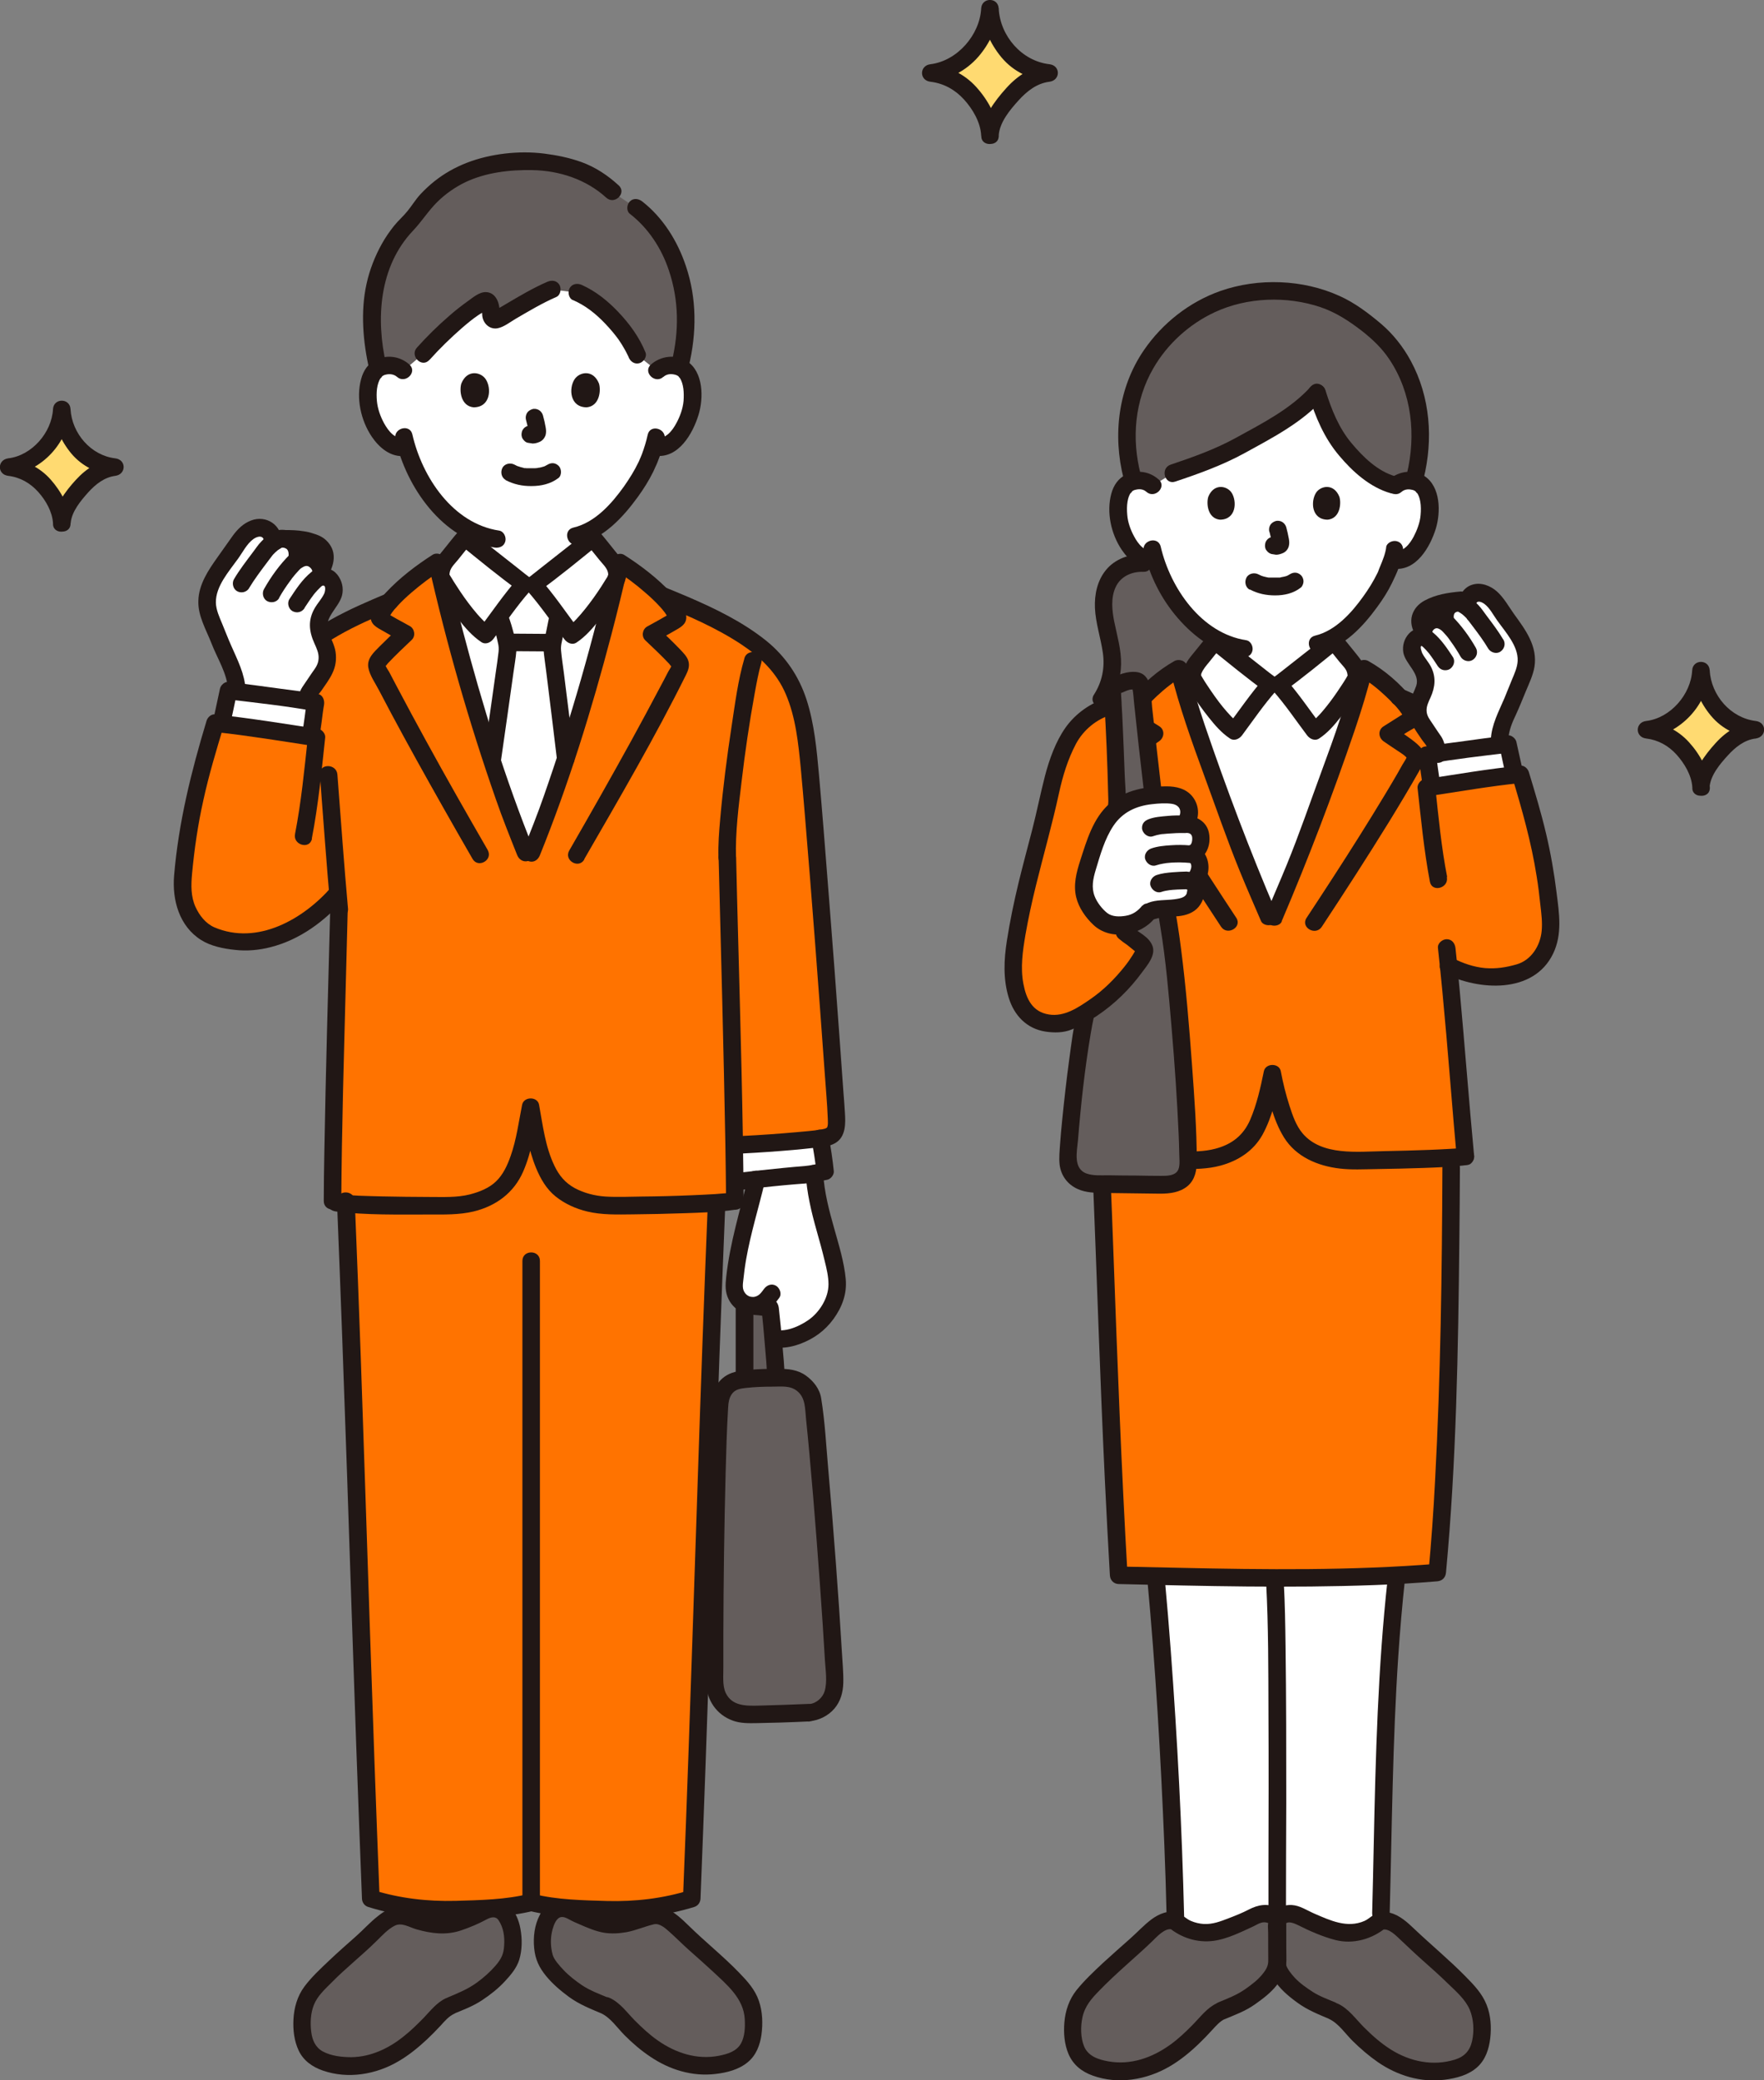 <?xml version="1.0" encoding="UTF-8"?>
<svg id="_レイヤー_2" data-name="レイヤー 2" xmlns="http://www.w3.org/2000/svg" viewBox="0 0 122.81 144.79">
  <rect x="0" y="0" width="122.81" height="144.79" fill="#808080" stroke="none"/>
  <defs>
    <style>
      .cls-1 {
        fill: none;
      }

      .cls-2 {
        fill: #645d5c;
      }

      .cls-3 {
        fill: #fff;
      }

      .cls-4 {
        fill: #ffda71;
      }

      .cls-5 {
        fill: #ff7300;
      }

      .cls-6 {
        fill: #211715;
      }
    </style>
  </defs>
  <g id="icon">
    <g id="c">
      <path class="cls-4" d="M118.41,54.8c.03-.79.61-1.7,1.36-2.56s1.48-1.35,2.45-1.45c-.97-.1-1.86-.46-2.61-1.32-.75-.85-1.17-2.02-1.2-2.82-.03.79-.43,1.87-1.18,2.73-.75.85-1.66,1.3-2.63,1.4.97.1,1.83.49,2.58,1.35s1.2,1.87,1.23,2.66h0Z"/>
      <path class="cls-4" d="M4.31,36.42c.03-.77.59-1.66,1.33-2.49.73-.83,1.45-1.31,2.39-1.42-.95-.1-1.82-.45-2.55-1.28s-1.14-1.97-1.17-2.75c-.03.77-.42,1.83-1.15,2.66-.73.83-1.62,1.27-2.57,1.37.95.1,1.79.48,2.52,1.31.73.83,1.17,1.82,1.2,2.6h0Z"/>
      <path class="cls-4" d="M68.92,9.43c.03-.86.66-1.85,1.48-2.78.81-.93,1.61-1.46,2.67-1.58-1.05-.11-2.03-.5-2.84-1.43s-1.27-2.2-1.3-3.06c-.03.86-.47,2.04-1.28,2.96-.81.93-1.81,1.41-2.86,1.53,1.05.11,1.99.53,2.8,1.46.81.93,1.3,2.03,1.34,2.89Z"/>
      <path class="cls-6" d="M119.02,54.8c.06-.84.73-1.63,1.27-2.22.52-.57,1.14-1.08,1.94-1.18.78-.1.79-1.13,0-1.22-1.74-.21-3.1-1.78-3.2-3.52-.04-.79-1.18-.79-1.22,0-.09,1.68-1.52,3.32-3.2,3.52-.78.09-.79,1.13,0,1.22.83.1,1.55.5,2.11,1.12.55.61,1.05,1.44,1.1,2.28.05.78,1.27.79,1.22,0-.07-1.18-.67-2.28-1.45-3.14-.79-.87-1.81-1.34-2.97-1.48v1.22c2.37-.29,4.29-2.34,4.42-4.74h-1.22c.06,1.15.56,2.28,1.3,3.16.8.96,1.9,1.44,3.12,1.59v-1.22c-1.13.14-2.04.69-2.8,1.53-.78.86-1.54,1.89-1.62,3.08-.05.78,1.17.78,1.22,0h0Z"/>
      <path class="cls-6" d="M4.92,36.42c.06-.81.71-1.58,1.23-2.16.5-.55,1.11-1.04,1.87-1.14.78-.1.79-1.13,0-1.22-1.69-.2-3.01-1.73-3.11-3.42-.04-.79-1.18-.79-1.22,0-.09,1.63-1.47,3.22-3.11,3.42-.78.1-.79,1.13,0,1.22.83.1,1.54.51,2.09,1.13.52.58.97,1.37,1.02,2.16.05.78,1.27.79,1.22,0-.07-1.14-.64-2.19-1.38-3.03-.78-.88-1.8-1.35-2.95-1.49v1.22c2.32-.28,4.2-2.29,4.33-4.64h-1.22c.06,1.13.55,2.22,1.27,3.09.79.94,1.86,1.41,3.06,1.56v-1.22c-1.11.14-1.99.68-2.74,1.5-.77.84-1.51,1.85-1.59,3.02-.05.78,1.17.78,1.22,0h0Z"/>
      <path class="cls-6" d="M69.53,9.43c.06-.92.79-1.79,1.38-2.44.58-.64,1.27-1.19,2.15-1.3.78-.1.79-1.13,0-1.22-1.92-.22-3.43-1.96-3.53-3.88-.04-.79-1.18-.79-1.22,0-.1,1.85-1.67,3.65-3.53,3.88-.78.09-.79,1.13,0,1.22.92.11,1.71.55,2.33,1.23.61.67,1.15,1.58,1.2,2.51.05.78,1.27.79,1.22,0-.07-1.26-.73-2.45-1.56-3.37-.85-.94-1.95-1.44-3.19-1.59v1.22c1.31-.16,2.47-.75,3.34-1.75.8-.93,1.35-2.11,1.42-3.35h-1.22c.07,1.24.61,2.45,1.4,3.4.86,1.03,2.04,1.55,3.35,1.7v-1.22c-1.22.15-2.19.75-3.01,1.66-.83.92-1.66,2.03-1.74,3.31-.05.78,1.17.78,1.22,0h0Z"/>
      <path class="cls-3" d="M36.8,40.67h-.32c-.28-.2-3.95-3.1-4.13-3.24-.42.47-.95,1.17-1.36,1.65-.22.25-.38.69-.32,1.05.92,3.97,2.09,8.14,3.33,11.96,1.05,3.22,1.36,4.21,2.81,7.76,1.45-3.55,1.76-4.54,2.81-7.76,1.24-3.82,2.41-7.99,3.33-11.96.06-.36-.1-.8-.32-1.05-.42-.48-.94-1.18-1.36-1.65-.18.15-3.86,3.04-4.13,3.24h-.32Z"/>
      <path class="cls-3" d="M56.92,83.4c.24,1.23.62,2.32,1,3.81.29,1.15.44,1.91.36,2.57-.08.66-.37,1.22-.97,1.99-.76.98-2.91,1.9-4.04,1.15v-2.33c-.2.17-.63.31-.83.3-.76.02-1.37-.73-1.31-1.45.22-2.72.93-4.73,1.56-7.36,1.25-.13,2.28-.24,3.3-.31.24-.02.48-.06.72-.1.03.63.11,1.2.21,1.73h0Z"/>
      <path class="cls-3" d="M56.35,79.32c-1.58.17-3.61.32-5.25.38.02.93.03,1.78.04,2.56.55-.06,1.06-.12,1.54-.18,1.25-.13,2.28-.24,3.3-.31.24-.02.48-.06.72-.1.25-.05.49-.1.74-.15-.08-.93-.18-1.38-.34-2.27-.11.01-.22.02-.32.03-.14.02-.28.03-.43.05h0Z"/>
      <path class="cls-2" d="M31.32,139.61c.19-.08.39-.15.58-.22.84-.31,1.47-.77,2.18-1.32.45-.35,1.3-1.28,1.45-1.77.25-.81.22-1.97-.16-2.66-.26-.49-.37-.69-.91-.81-.25-.05-.64.07-.88.21-.3.18-1.13.56-1.91.8-.89.28-1.94.09-3.58-.5-.84-.3-1.87.89-2.57,1.55-1.32,1.18-2.6,2.25-3.76,3.59-.23.27-.46.68-.57,1.06-.11.37-.18.76-.18,1.14-.01.82.1,1.72.68,2.29.33.32.77.51,1.22.62.96.25,1.98.25,2.94,0,1.83-.49,3.29-1.86,4.57-3.27.18-.2.37-.41.59-.56.1-.07.21-.12.32-.17h0Z"/>
      <path class="cls-2" d="M42.12,139.61c-.19-.08-.39-.15-.58-.22-.84-.31-1.47-.77-2.18-1.32-.45-.35-1.3-1.28-1.45-1.77-.25-.81-.22-1.97.16-2.66.26-.49.37-.69.91-.81.25-.05.64.07.88.21.3.18,1.13.56,1.91.8.89.28,1.94.09,3.58-.5.84-.3,1.87.89,2.57,1.55,1.32,1.18,2.6,2.25,3.76,3.59.23.27.46.68.57,1.06.11.37.18.76.18,1.14.01.82-.1,1.72-.68,2.29-.33.32-.77.51-1.22.62-.96.25-1.98.25-2.94,0-1.83-.49-3.29-1.86-4.57-3.27-.18-.2-.37-.41-.59-.56-.1-.07-.21-.12-.32-.17h0Z"/>
      <path class="cls-5" d="M25.55,125.68c-.52-13.92-.88-27.29-1.48-41.91,2.11.15,6.35.17,7.4.14,1.21-.03,2.51-.42,3.35-1.13.86-.73,1.23-1.84,1.56-2.89.2-.63.41-2.12.55-2.83.13.71.36,2.2.55,2.83.33,1.05.69,2.17,1.56,2.89.84.7,2.14,1.1,3.35,1.13,1.02.03,5.26-.04,7.51-.19-.7,16.89-1.07,32.1-1.73,48.42-1.28.4-3.37.8-5.08.78-1.84-.02-4.75-.18-6.09-.53-1.35.35-4.26.51-6.1.53-1.71.02-3.81-.38-5.08-.78-.09-2.17-.17-4.32-.25-6.46h0Z"/>
      <path class="cls-5" d="M54.23,46.33c-1.59-1.96-4.53-3.42-8.17-4.89-.9-.9-2.09-1.78-2.89-2.3-.58,2.56-1.26,5.23-2.01,7.85-.49,1.73-1.01,3.44-1.55,5.09-1.05,3.22-1.36,4.21-2.81,7.76-1.45-3.55-1.76-4.54-2.81-7.76-1.35-4.14-2.6-8.69-3.56-12.94-.32.2-.69.46-1.08.75-.77.57-1.6,1.28-2.2,1.96-3.19,1.34-5.75,2.72-7.18,4.51-.91,1.14-1.42,2.52-1.75,4.37-.71-.1-1.41-.2-2.07-.28-.25-.03-.5-.06-.74-.09-.15-.02-.29-.03-.43-.05-1.03,3.38-1.76,5.9-2.19,10.11-.13,1.25-.2,2.19.52,3.4.29.49.92,1.21,1.84,1.39.05.02.09.03.14.05,2.85.88,6.03-.5,8.34-3.26-.2,7.76-.46,17.15-.49,21.66h0c1.34.25,7.08.28,8.33.25,1.21-.03,2.51-.42,3.35-1.13.86-.73,1.23-1.84,1.56-2.89.2-.63.41-2.12.55-2.83.13.71.36,2.2.55,2.83.33,1.05.69,2.17,1.56,2.89.84.7,2.14,1.1,3.35,1.13,1.21.03,6.99-.07,8.54-.29,0,0,.1-.01.23-.03,0-1.06-.03-2.39-.05-3.89,1.79-.07,4.05-.24,5.68-.43.41-.05.98-.07,1.25-.38.16-.19.23-.64.2-1.06-.25-3.93-1.41-19.44-1.89-24.51-.31-3.21-.78-5.32-2.08-6.94-.01-.01-.02-.03-.04-.04h0Z"/>
      <path class="cls-3" d="M31.3,19.72c-3.4,2.14-3.23,6.08-3.23,6.08-.29-.27-.67-.38-1-.37-.72.03-1.02.41-1.15.64-.39.68-.38,1.93-.11,2.71.19.55.49,1.39,1.23,1.99.33.27.82.44,1.27.32.33,1.13.94,2.5,2,3.76.75.9,1.54,1.59,2.41,2.05v.76s0,.02,0,.06c-1.79-1.4,3.44,2.72,3.77,2.96h.65c.33-.24,5.52-4.33,3.79-2.97,0-.03,0-.05,0-.05v-.63c2.16-1.04,3.89-4.01,4.2-4.84.1-.21.27-.65.4-1.1.07.01.11.02.11.02.43.07.87-.09,1.18-.34.74-.6,1.04-1.44,1.23-1.99.26-.77.28-2.03-.11-2.71-.13-.23-.44-.62-1.15-.64-.33-.01-.71.09-1,.37,0,0,.09-7.42-8.96-7.42-2.46,0-4.23.55-5.5,1.35h0Z"/>
      <path class="cls-2" d="M26.33,19.12c-.05.16-.1.31-.14.48-.54,1.96-.18,4.71.11,5.96l.02.09c.18-.11.42-.2.75-.21s.71.09,1,.37l1.41-1.19c1.06-1.18,2.93-2.96,4.25-3.65.15-.08.35.03.41.29.06.25.06.44.04.62-.03.27.23.47.46.34.94-.52,2.61-1.57,3.8-2.07l1.76.22c.57.25,1,.48,1.62,1.02,1.07.92,2.09,2.18,2.54,3.32l1.4,1.11c.29-.27.67-.38,1-.37.22,0,.4.05.55.11.35-1.36.49-2.36.44-3.6-.15-3.62-1.73-6.16-3.47-7.49l-1.64-1.11c-.57-.53-1.24-.98-1.95-1.32-.76-.36-2.58-.79-3.72-.78-3.07.02-5.44.67-7.35,2.8-.36.4-.68.98-1.07,1.35-1.02.99-1.74,2.2-2.23,3.73h0Z"/>
      <path class="cls-6" d="M56.09,81.66c.08,1.36.39,2.67.76,3.98.2.71.4,1.42.57,2.14.13.53.26,1.07.26,1.61,0,.96-.64,1.97-1.42,2.5-.7.48-1.88,1-2.7.5-.67-.41-1.29.64-.62,1.06.83.51,1.9.41,2.78.08.95-.36,1.71-.91,2.31-1.73.6-.83.94-1.74.85-2.77-.11-1.2-.48-2.37-.8-3.52-.36-1.27-.69-2.52-.77-3.84-.05-.78-1.27-.79-1.22,0h0Z"/>
      <path class="cls-6" d="M52.09,81.92c-.56,2.31-1.27,4.58-1.53,6.95-.06.55-.09,1.04.16,1.55.21.44.6.79,1.05.96.43.17.9.15,1.33-.02.53-.21.82-.58,1.15-1.03.2-.27.04-.68-.22-.84-.31-.18-.64-.05-.84.22-.19.25-.33.48-.66.55-.25.05-.49-.05-.65-.25-.22-.28-.17-.59-.13-.93.05-.47.11-.94.19-1.4.32-1.84.88-3.62,1.31-5.44.18-.76-.99-1.09-1.18-.32h0Z"/>
      <path class="cls-3" d="M35.48,56.51c.29.8.64,1.67,1.11,2.84h.41c1.18-2.9,1.55-4.01,2.38-6.56-.4-3.45-.94-7.56-.94-7.68,0-.22.05-.43.1-.65.02-.1.05-.19.07-.29.11-.48.13-.72.25-1.23v-.02c-.59-.8-1.3-1.75-1.74-2.24h-.65c-.43.49-1.14,1.42-1.73,2.22.03.09.06.16.06.16.16.34.21.68.3.99.12.37.23.75.24,1.14,0,.2-.56,4.1-1.08,7.76.47,1.44.79,2.42,1.22,3.57h0Z"/>
      <path class="cls-6" d="M33.96,59.17c-1.46-2.53-2.91-5.07-4.31-7.63-.69-1.26-1.37-2.52-2.04-3.79-.17-.33-.35-.66-.52-.99-.06-.11-.26-.37-.25-.49,0,.16.1-.04.17-.11.53-.56,1.09-1.09,1.65-1.62.29-.27.21-.77-.12-.96-.58-.33-1.2-.63-1.75-1.01l.22.22-.06-.09.08.31c0,.13.07-.08.1-.13.05-.08.1-.15.15-.23.11-.16.24-.31.37-.45.31-.34.65-.66,1-.96.66-.57,1.36-1.09,2.09-1.57l-.9-.37c1.25,5.53,2.82,11,4.69,16.35.45,1.3.96,2.57,1.47,3.85.12.31.41.52.75.43.29-.08.55-.44.43-.75-2.01-4.97-3.6-10.11-4.96-15.29-.43-1.63-.83-3.27-1.2-4.91-.08-.37-.58-.57-.9-.37-1.17.75-2.31,1.62-3.26,2.64-.38.41-1.02,1.06-1.05,1.66-.03.54.42.76.83.99.43.24.85.49,1.28.73l-.12-.96c-.46.43-.91.86-1.35,1.3-.4.41-.91.84-.81,1.48.09.55.5,1.11.75,1.6.28.54.57,1.09.86,1.63,1.16,2.17,2.36,4.32,3.57,6.46.69,1.22,1.38,2.43,2.08,3.64.39.68,1.45.07,1.05-.62h0Z"/>
      <path class="cls-6" d="M38.3,44.12c-.96,0-1.92-.02-2.87-.02-.32,0-.63.28-.61.61s.27.61.61.61c.96,0,1.92.02,2.87.02.32,0,.63-.28.61-.61s-.27-.61-.61-.61h0Z"/>
      <path class="cls-6" d="M38.27,42.78c-.12.5-.2,1.02-.32,1.52-.07.29-.13.59-.11.9.04.52.13,1.04.19,1.56.25,2.01.5,4.03.74,6.05.04.33.25.61.61.61.3,0,.65-.28.61-.61-.23-1.99-.48-3.97-.73-5.95-.07-.53-.15-1.06-.2-1.59-.02-.22.01-.41.06-.63.11-.51.2-1.02.32-1.52.18-.76-1-1.09-1.18-.32h0Z"/>
      <path class="cls-6" d="M34.88,52.92c.29-2.02.58-4.04.86-6.06.07-.52.17-1.05.21-1.57.02-.33-.04-.67-.13-1-.14-.52-.27-1.06-.49-1.55-.13-.3-.57-.37-.84-.22-.31.18-.35.53-.22.84.19.43.3.95.4,1.4.05.2.06.39.04.6-.06.51-.12.95-.2,1.47-.27,1.92-.54,3.84-.82,5.76-.05.33.08.66.43.75.29.08.7-.1.75-.43h0Z"/>
      <path class="cls-6" d="M31.91,37c-.36.41-.69.84-1.03,1.26-.32.4-.66.76-.78,1.27-.17.69.13,1.17.49,1.72.42.65.86,1.27,1.34,1.87.46.58.96,1.16,1.58,1.57.3.2.65.03.84-.22.85-1.13,1.64-2.31,2.58-3.37.28-.32.21-.72-.12-.96-.08-.06-.16-.12-.25-.19.15.12-.11-.09-.15-.12-.08-.07-.17-.13-.25-.2-.45-.35-.91-.71-1.36-1.07-.67-.53-1.34-1.05-2-1.58-.26-.21-.61-.25-.86,0-.21.21-.26.66,0,.86,1.4,1.13,2.8,2.29,4.26,3.34l-.12-.96c-1,1.14-1.86,2.4-2.77,3.62l.84-.22c-.19-.12-.38-.3-.59-.52-.23-.23-.44-.48-.64-.73-.41-.51-.79-1.05-1.14-1.6-.13-.19-.25-.39-.37-.59-.04-.06-.08-.12-.11-.18,0-.02-.03-.04-.03-.06.03.12.03-.08.04-.1.06-.36.4-.65.61-.92.29-.37.58-.73.9-1.09.52-.59-.34-1.45-.86-.86h0Z"/>
      <path class="cls-6" d="M40.68,59.79c2.44-4.23,4.92-8.47,7.09-12.84.15-.3.26-.62.15-.96-.1-.32-.36-.56-.58-.8-.5-.52-1.02-1.02-1.55-1.51l-.12.96c.43-.24.85-.49,1.28-.73.38-.22.83-.43.83-.94,0-.62-.66-1.28-1.05-1.7-.95-1.02-2.09-1.89-3.26-2.64-.32-.21-.81,0-.9.37-1.25,5.53-2.82,11-4.69,16.35-.45,1.3-.96,2.57-1.47,3.85-.12.31.13.67.43.75.35.1.63-.12.75-.43,2.01-4.97,3.6-10.11,4.96-15.29.43-1.63.83-3.27,1.2-4.91l-.9.37c.73.47,1.43.99,2.09,1.57.35.3.69.62,1,.96.12.13.24.27.35.42.05.07.1.15.15.23.03.05.13.3.12.17l.08-.31-.06.09.22-.22c-.55.37-1.17.68-1.75,1.01-.33.19-.41.69-.12.96.56.53,1.12,1.06,1.65,1.62.06.06.17.28.17.11,0,.12-.2.38-.25.49-.17.33-.34.66-.52.99-.67,1.27-1.35,2.53-2.04,3.79-1.41,2.56-2.85,5.1-4.31,7.63-.39.68.66,1.3,1.05.62h0Z"/>
      <path class="cls-6" d="M40.82,37.87c.31.35.6.72.9,1.09.21.27.54.55.61.9,0,.04.02.19.03.14,0-.05,0,0-.01.03-.03.07-.07.13-.11.19-.12.2-.25.4-.37.59-.35.54-.72,1.06-1.12,1.56-.37.46-.84,1.01-1.25,1.28l.84.22c-.91-1.21-1.76-2.48-2.77-3.62l-.12.96c1.46-1.05,2.86-2.21,4.26-3.34.26-.21.22-.65,0-.86-.25-.25-.61-.21-.86,0-.66.53-1.33,1.05-2,1.58-.45.36-.91.71-1.36,1.07-.08.07-.17.13-.25.2-.04.03-.3.23-.15.12-.08.06-.16.13-.25.19-.33.24-.4.64-.12.96.93,1.06,1.73,2.24,2.58,3.37.19.25.54.42.84.22.62-.41,1.12-.99,1.58-1.57.48-.6.92-1.23,1.34-1.87.35-.55.66-1.03.49-1.72-.12-.51-.46-.87-.78-1.27-.34-.42-.67-.85-1.03-1.26-.52-.59-1.38.28-.86.86h0Z"/>
      <path class="cls-6" d="M35.19,33.41c.57.3,1.18.43,1.82.42.67,0,1.33-.15,1.87-.56.25-.2.22-.66,0-.86-.27-.25-.59-.21-.86,0,.21-.16-.01,0-.08.03-.05.03-.19.07,0,0-.05.02-.1.04-.15.05-.06.02-.13.04-.19.05-.07.02-.16.01-.22.04.06-.03.1-.01,0,0-.04,0-.08,0-.12.01-.1,0-.2,0-.29,0-.09,0-.18,0-.26,0-.04,0-.08,0-.12-.01-.02,0-.05,0-.07,0-.05,0-.03,0,.05,0-.04.02-.16-.03-.2-.04-.06-.01-.13-.03-.19-.05-.05-.02-.11-.04-.16-.05-.14-.05.13.06,0,0-.07-.03-.13-.06-.2-.1-.28-.15-.68-.08-.84.22-.15.28-.08.68.22.84h0Z"/>
      <path class="cls-6" d="M36.62,29.22c.08.29.15.58.19.88l-.02-.16s0,.08,0,.12l.02-.16s0,.04-.01.05l.06-.15s-.01.02-.02.04l.1-.12s-.02.02-.03.03l.12-.1s-.05.03-.07.04l.15-.06s-.08.03-.12.03l.16-.02s-.07,0-.11,0l.16.02s-.08-.02-.12-.02c-.08-.03-.16-.03-.24-.01-.08,0-.16.03-.23.07-.13.07-.25.22-.28.37-.04.16-.03.33.06.47.08.12.21.26.37.28.11.01.21.04.32.05.18,0,.34-.05.5-.12.2-.09.35-.28.41-.49.04-.18.03-.33,0-.51-.05-.28-.11-.56-.19-.84-.04-.15-.15-.29-.28-.37s-.32-.11-.47-.06c-.15.05-.29.14-.37.28-.08.15-.1.31-.06.47h0Z"/>
      <path class="cls-6" d="M32.12,26.69c-.15.48-.05,1.57.85,1.66,1.19,0,1.26-1.33.85-1.95-.33-.51-1.29-.72-1.7.29Z"/>
      <path class="cls-6" d="M41.7,26.69c.15.48.05,1.57-.85,1.66-1.19,0-1.26-1.33-.85-1.95.33-.51,1.29-.72,1.7.29Z"/>
      <path class="cls-6" d="M28.5,25.37c-.64-.57-1.53-.7-2.31-.34-.56.25-.9.78-1.05,1.36-.36,1.32-.02,2.87.74,4,.52.77,1.34,1.47,2.33,1.34.33-.04.61-.25.61-.61,0-.3-.28-.65-.61-.61-.7.09-1.16-.49-1.47-1.05-.25-.46-.45-1-.5-1.55-.05-.56-.02-1.17.27-1.62-.1.15.16-.14.07-.08.12-.09.17-.11.3-.14.27-.06.55-.02.76.16.58.52,1.45-.34.86-.86h0Z"/>
      <path class="cls-6" d="M46.19,26.23c.2-.18.46-.22.72-.17.15.03.21.05.34.14-.08-.06.17.22.07.08.28.45.31,1.06.27,1.62-.05.55-.25,1.09-.5,1.55-.3.56-.76,1.14-1.47,1.05-.33-.04-.61.31-.61.61,0,.37.28.57.61.61,1.62.21,2.61-1.54,3.01-2.84.36-1.17.35-2.99-.8-3.74-.78-.51-1.83-.37-2.51.23-.59.52.28,1.39.86.86h0Z"/>
      <path class="cls-6" d="M45.09,30.27c-.1.46-.24.91-.4,1.34-.06.16-.11.26-.18.43-.06.16.04-.08-.01.03-.02.04-.04.08-.06.12-.27.57-.62,1.12-.98,1.64-.86,1.21-2.03,2.54-3.54,2.89-.77.18-.44,1.36.32,1.18,1.78-.42,3.14-1.9,4.17-3.32.4-.55.77-1.14,1.07-1.75.06-.13.12-.26.18-.4.07-.16-.04.1.03-.06.05-.11.09-.21.13-.32.19-.47.35-.96.45-1.46.16-.77-1.02-1.1-1.18-.32h0Z"/>
      <path class="cls-6" d="M27.53,30.57c.76,3.35,3.28,6.99,6.9,7.54.33.05.66-.08.75-.43.08-.29-.1-.7-.43-.75-3.22-.49-5.36-3.71-6.04-6.69-.17-.77-1.35-.44-1.18.32h0Z"/>
      <path class="cls-6" d="M47.95,25.5c.56-2.32.57-4.72-.2-6.99-.58-1.73-1.59-3.36-3.04-4.49-.26-.2-.61-.25-.86,0-.21.21-.26.66,0,.86,1.29,1,2.21,2.41,2.72,3.95.7,2.08.71,4.23.2,6.34-.19.76.99,1.09,1.18.32h0Z"/>
      <path class="cls-6" d="M39.88,20.88c.89.39,1.58.94,2.25,1.64.34.36.66.73.94,1.12.14.21.28.42.4.64.06.1.11.2.16.3.03.06.06.12.09.18.05.1,0-.02.04.09.12.31.41.52.75.43.29-.08.55-.44.43-.75-.43-1.06-1.11-1.99-1.89-2.81-.74-.78-1.57-1.45-2.55-1.89-.3-.13-.66-.09-.84.22-.15.26-.08.7.22.84h0Z"/>
      <path class="cls-6" d="M29.91,25.04c.7-.78,1.46-1.52,2.25-2.21.36-.31.73-.62,1.13-.89.18-.13.42-.23.58-.37.2-.09.1-.14-.33-.16.02.05.03.1.03.15-.02.09,0,.22,0,.31,0,.57.47,1.08,1.06.98.44-.08.88-.43,1.25-.65.93-.54,1.86-1.1,2.85-1.53.3-.13.37-.58.22-.84-.18-.31-.53-.35-.84-.22-.99.43-1.92.98-2.85,1.53-.21.12-.42.25-.63.37-.05.03-.11.06-.16.09-.21.09-.1.18.31.27.04-.06.01-.22,0-.28-.02-.56-.28-1.23-.94-1.26-.46-.02-.92.38-1.27.63-.45.32-.88.66-1.29,1.02-.8.69-1.55,1.43-2.25,2.21-.53.58.34,1.45.86.86h0Z"/>
      <path class="cls-6" d="M23.38,84.32c2.14.26,4.35.21,6.5.21,1.03,0,2.08.03,3.09-.21,1.56-.38,2.8-1.29,3.45-2.77.61-1.4.8-2.85,1.09-4.33h-1.18c.26,1.39.45,2.76.99,4.07.31.75.72,1.47,1.37,1.99.64.51,1.4.85,2.19,1.04,1.04.25,2.11.21,3.17.2,1.2-.01,2.4-.04,3.6-.08,1.15-.04,2.3-.07,3.44-.23.33-.04.51-.46.43-.75-.1-.35-.42-.47-.75-.43.19-.03-.08,0-.12.01-.08,0-.17.02-.25.02-.21.02-.42.03-.63.05-.54.03-1.07.06-1.61.08-1.16.05-2.33.08-3.49.09-.84.01-1.68.05-2.52,0-.74-.05-1.49-.24-2.14-.59-.66-.36-1.09-.88-1.41-1.55-.64-1.33-.81-2.82-1.07-4.25-.11-.59-1.06-.58-1.18,0-.24,1.2-.39,2.41-.8,3.57-.23.65-.52,1.29-1.02,1.77-.49.47-1.16.73-1.81.9-.91.23-1.86.18-2.79.18-1.11,0-2.22-.02-3.33-.04-1.07-.03-2.15-.04-3.21-.17-.33-.04-.61.31-.61.61,0,.36.28.57.61.61h0Z"/>
      <path class="cls-6" d="M36.82,132.99c1.75.44,3.65.48,5.44.53,2.04.06,4.1-.19,6.06-.79.27-.08.44-.31.45-.59.25-6.26.47-12.51.68-18.77.21-6.25.41-12.5.63-18.75.13-3.63.27-7.26.42-10.89.03-.79-1.19-.78-1.22,0-.26,6.39-.49,12.79-.7,19.18-.21,6.21-.41,12.43-.63,18.64-.12,3.53-.26,7.07-.4,10.6l.45-.59c-1.86.58-3.79.8-5.74.75-1.69-.05-3.47-.08-5.12-.49-.76-.19-1.09.99-.32,1.18h0Z"/>
      <path class="cls-6" d="M23.46,83.59c.26,6.42.49,12.83.71,19.25.21,6.21.41,12.42.63,18.63.13,3.56.26,7.11.4,10.67.01.28.18.51.45.59,1.96.61,4.02.85,6.06.79,1.8-.05,3.69-.09,5.45-.53.76-.19.44-1.37-.32-1.18-1.65.41-3.43.44-5.12.49-1.94.05-3.87-.17-5.74-.75l.45.59c-.25-6.28-.47-12.56-.68-18.84-.21-6.25-.41-12.5-.63-18.75-.13-3.66-.27-7.31-.42-10.97-.03-.78-1.25-.79-1.22,0h0Z"/>
      <path class="cls-6" d="M36.37,87.76v44.59c0,.79,1.22.79,1.22,0v-44.59c0-.79-1.22-.79-1.22,0h0Z"/>
      <path class="cls-6" d="M45.9,42.04c1.96.79,3.94,1.64,5.71,2.81,1.33.88,2.47,1.98,3.1,3.47.69,1.61.87,3.42,1.04,5.15.1,1.1.2,2.2.29,3.31.5,5.98.95,11.96,1.38,17.94.07,1.04.17,2.08.21,3.11,0,.18.05.53-.08.69.07-.09-.05.02-.1.03-.12.03-.24.06-.37.08-.54.08-1.08.12-1.62.17-1.24.11-2.48.2-3.72.26-.78.04-.79,1.26,0,1.22,1.16-.06,2.31-.14,3.46-.24.53-.05,1.05-.1,1.58-.16.46-.05.96-.08,1.37-.32.75-.44.72-1.38.67-2.14-.03-.47-.06-.93-.1-1.4-.2-2.89-.42-5.77-.63-8.66-.25-3.25-.5-6.5-.76-9.74-.1-1.22-.2-2.44-.31-3.67-.16-1.76-.32-3.56-.87-5.26-.53-1.63-1.47-3.01-2.8-4.09-1.62-1.3-3.51-2.22-5.41-3.04-.57-.24-1.14-.48-1.71-.71-.31-.12-.67.13-.75.43-.1.35.12.63.43.75h0Z"/>
      <path class="cls-6" d="M20.39,46.81c1.72-2.12,4.45-3.31,6.91-4.35.3-.13.52-.4.43-.75-.08-.29-.45-.56-.75-.43-2.64,1.11-5.59,2.37-7.45,4.66-.21.26-.25.61,0,.86.21.21.66.26.86,0h0Z"/>
      <path class="cls-6" d="M22.99,63.28c-.15,5.65-.31,11.29-.41,16.94-.02,1.12-.04,2.25-.04,3.37,0,.79,1.22.79,1.22,0,.03-5.11.19-10.21.32-15.32.04-1.67.09-3.33.13-5,.02-.79-1.2-.79-1.22,0h0Z"/>
      <path class="cls-6" d="M24.23,63.26c-.28-3.11-.5-6.23-.74-9.35-.06-.78-1.28-.79-1.22,0,.24,3.12.46,6.24.74,9.35.03.33.26.61.61.61.31,0,.64-.28.61-.61h0Z"/>
      <path class="cls-6" d="M31.49,140.2c.72-.3,1.42-.55,2.08-.99.57-.38,1.11-.8,1.58-1.31.4-.43.82-.92,1-1.5.21-.69.21-1.47.08-2.17-.1-.57-.37-1.23-.81-1.62-.55-.49-1.31-.48-1.95-.19-1.07.49-2.07,1.09-3.28.89-.32-.05-.63-.14-.94-.23-.38-.11-.75-.29-1.14-.36-.68-.13-1.3.24-1.81.65-.54.42-1,.94-1.51,1.39-.63.56-1.26,1.11-1.87,1.69-.6.57-1.24,1.16-1.73,1.82-.49.66-.72,1.47-.76,2.28-.04.73.05,1.5.36,2.16.33.71.96,1.15,1.68,1.4,1.75.61,3.71.28,5.28-.65.72-.42,1.38-.96,1.99-1.53.32-.3.62-.61.92-.93.31-.34.58-.67,1-.86.3-.14.37-.57.22-.84-.18-.31-.54-.36-.84-.22-.64.3-1.07.87-1.55,1.37-.45.46-.91.91-1.42,1.31-1.03.82-2.26,1.4-3.6,1.42-.66,0-1.41-.08-2-.4-.51-.28-.73-.79-.8-1.35-.08-.62-.05-1.3.18-1.88.24-.62.77-1.1,1.23-1.56,1-1.02,2.13-1.9,3.14-2.9.39-.38.77-.81,1.26-1.06s1.02.11,1.51.25c1.04.3,2.09.43,3.13.07.59-.2,1.19-.45,1.74-.75.33-.18.65-.25.85.05.35.52.43,1.14.39,1.75-.03.6-.2.94-.59,1.4-.4.46-.84.85-1.34,1.21-.63.45-1.28.71-1.99,1.01-.3.13-.52.4-.43.75.08.29.45.55.75.43h0Z"/>
      <path class="cls-6" d="M42.29,139.02c-.62-.26-1.22-.48-1.79-.86-.45-.31-.88-.64-1.26-1.04-.29-.31-.68-.73-.77-1.09-.15-.56-.16-1.18,0-1.75.09-.32.26-.79.59-.85.2-.03.39.07.56.16.23.13.48.24.72.34.55.24,1.12.49,1.72.59.52.08,1.03.05,1.55-.04.66-.12,1.27-.4,1.92-.55.4-.09.81.29,1.09.54.45.4.87.83,1.32,1.23.56.5,1.12.99,1.67,1.5.99.93,2.16,1.88,2.24,3.33.03.55.01,1.2-.26,1.69-.31.56-.94.74-1.53.86-1.53.3-3.02-.19-4.26-1.06-.59-.41-1.11-.9-1.62-1.41-.54-.55-1.01-1.22-1.72-1.55-.3-.14-.66-.08-.84.22-.15.26-.08.7.22.84.67.31,1.13,1.02,1.65,1.54.55.55,1.14,1.06,1.79,1.49,1.33.9,2.91,1.39,4.52,1.2.8-.09,1.64-.3,2.27-.83.57-.47.84-1.18.94-1.89.11-.79.08-1.62-.18-2.38-.27-.78-.8-1.36-1.36-1.94-1.12-1.16-2.38-2.16-3.53-3.29-.48-.47-1-.96-1.63-1.22-.72-.28-1.32.03-2.01.24-.58.17-1.17.32-1.77.29-.61-.03-1.23-.31-1.78-.56-.59-.27-1.15-.67-1.83-.56-.64.1-1.04.49-1.33,1.05-.38.72-.48,1.55-.4,2.35.08.77.34,1.32.82,1.91.46.56,1,1.02,1.58,1.45.75.55,1.54.85,2.39,1.21.3.13.67-.14.75-.43.1-.35-.12-.62-.43-.75h0Z"/>
      <path class="cls-6" d="M50.03,59.69c.17,6.64.35,13.29.47,19.94.02,1.33.04,2.65.05,3.98,0,.79,1.23.79,1.22,0-.04-6.11-.22-12.21-.38-18.32-.05-1.86-.1-3.73-.14-5.59-.02-.78-1.24-.79-1.22,0h0Z"/>
      <path class="cls-6" d="M51.83,45.81c-.45,1.52-.65,3.13-.89,4.7-.33,2.16-.61,4.33-.8,6.5-.08.89-.15,1.78-.12,2.68.02.78,1.24.79,1.22,0-.05-1.76.18-3.55.39-5.3.24-2.05.54-4.09.91-6.12.13-.71.26-1.44.46-2.13.23-.76-.95-1.08-1.18-.32h0Z"/>
      <path class="cls-6" d="M51.37,82.84c1.08-.12,2.17-.25,3.25-.35.49-.05.98-.08,1.46-.12.16-.02.31-.04.47-.06.03,0,.31-.06.15-.03.3-.05.6-.11.9-.17.24-.05.47-.34.45-.59-.08-.82-.21-1.64-.36-2.45-.06-.32-.45-.51-.75-.43-.34.09-.49.43-.43.75.13.71.25,1.41.32,2.13l.45-.59c-.52.11-.75.18-1.29.23-.49.04-.98.08-1.46.13-1.05.1-2.1.22-3.15.34-.33.04-.61.25-.61.61,0,.3.28.65.61.61h0Z"/>
      <path class="cls-6" d="M26.89,25.39c-.74-3.19-.5-6.84,1.86-9.33.61-.64,1.07-1.39,1.7-2.01.57-.56,1.23-1.02,1.95-1.37,1.43-.68,3.1-.87,4.66-.84,1.88.03,3.76.65,5.15,1.92.58.53,1.45-.33.86-.86-.75-.69-1.62-1.27-2.59-1.62-.83-.3-1.72-.48-2.59-.59-1.75-.22-3.74,0-5.39.64-.82.32-1.57.74-2.26,1.29-.35.28-.67.58-.97.9-.34.37-.59.79-.9,1.17-.29.36-.64.66-.93,1.02-.32.4-.61.82-.86,1.27-.48.86-.85,1.81-1.06,2.77-.43,1.93-.25,4.06.19,5.97.18.77,1.36.44,1.18-.32h0Z"/>
      <path class="cls-2" d="M56.35,119.19c.5-.02,1.1-.39,1.41-.84.31-.45.35-1.1.33-1.45-.16-4.14-1.05-15.46-1.51-19.43-.1-.81-1-1.58-1.82-1.59-1.51-.03-2.93.04-3.51.2-.55.16-1.1.67-1.17,1.66-.25,3.93-.4,16.2-.32,19.47.02.68.38,1.37.99,1.73.53.32.88.38,1.87.36,1.06-.02,2.1-.05,3.73-.12h0Z"/>
      <path class="cls-2" d="M53.67,91.49c-.02-.17-.04-.33-.05-.46-.54-.07-1.37-.16-1.78-.14,0,.66,0,4,0,5.09.55-.07,1.3-.1,2.14-.1.15.73-.12-2.66-.31-4.38Z"/>
      <path class="cls-6" d="M56.35,119.8c.67-.06,1.3-.37,1.74-.88.43-.5.6-1.13.62-1.77.02-.73-.06-1.49-.1-2.22-.12-2.02-.26-4.04-.41-6.06-.16-2.18-.34-4.36-.53-6.53-.15-1.67-.23-3.37-.5-5.02-.1-.65-.53-1.19-1.05-1.57-.6-.43-1.24-.48-1.95-.48-.69,0-1.39.01-2.08.08-.5.05-1.02.1-1.46.35-.96.54-1.13,1.58-1.18,2.58-.04.76-.07,1.51-.09,2.27-.13,4.04-.19,8.09-.21,12.14,0,1.47-.03,2.95.01,4.43.03,1.2.72,2.23,1.87,2.64.52.19,1.1.18,1.65.17.55-.01,1.1-.03,1.66-.04.68-.02,1.35-.05,2.02-.08.78-.04.79-1.26,0-1.22-1.16.05-2.33.09-3.49.12-.9.02-1.9.06-2.35-.89-.24-.53-.15-1.24-.16-1.81,0-.71,0-1.42,0-2.13.01-3.8.06-7.61.16-11.41.04-1.48.08-2.97.17-4.45.02-.38.06-.77.32-1.07.24-.27.58-.31.93-.35.62-.07,1.25-.09,1.87-.09.59,0,1.19-.09,1.68.3.61.48.55,1.27.63,1.98.08.79.16,1.59.23,2.38.18,1.99.35,3.98.5,5.97s.3,3.97.43,5.96c.05.81.1,1.63.15,2.44.04.69.18,1.5-.02,2.17-.13.44-.58.85-1.05.89-.33.03-.61.26-.61.61,0,.31.28.64.61.61h0Z"/>
      <path class="cls-6" d="M52.45,95.98c0-1.69,0-3.39,0-5.09l-.61.61c.27-.01.54,0,.8.03.16.01.31.03.47.05.06,0,.13.01.19.02.03,0,.23.03.15.02l-.45-.59c.11.86.18,1.72.25,2.58.06.74.14,1.48.15,2.22,0,.79,1.23.79,1.22,0,0-.74-.09-1.48-.15-2.22-.07-.86-.15-1.72-.25-2.58-.03-.24-.17-.55-.45-.59-.64-.09-1.3-.19-1.94-.16-.33.02-.61.27-.61.61,0,1.69,0,3.39,0,5.09,0,.79,1.23.79,1.22,0h0Z"/>
      <path class="cls-3" d="M21.27,49.14c.07-.41.11-.81.38-1.11.27-.31.48-.76.73-1.08.41-.53.51-1.16.31-1.8-.19-.62-.57-1.06-.53-1.71.02-.4.23-.77.45-1.1s.51-.68.61-1.06-.03-.76-.32-1.02c-.17-.16-.42-.14-.6-.1.16-.45.01-.9-.41-1.21s-.84-.21-1.24.05c.1-.42.04-1.02-.31-1.27s-1.01-.39-1.36.02c.05-.42-.2-.87-.6-.99s-.9.09-1.23.36c-.19.16-.34.37-.49.58-.36.51-.72,1.01-1.08,1.52-.64.91-1.32,1.94-1.14,3.03.12.74.62,1.7.88,2.41.44,1.2,1.11,2.04,1.16,3.37l4.78,1.11h0Z"/>
      <path class="cls-6" d="M21.86,49.3c.04-.23.06-.49.15-.71.08-.2.26-.36.38-.54.26-.38.56-.78.75-1.19.23-.47.3-.98.22-1.5-.08-.5-.33-.92-.5-1.38-.36-.99.71-1.64.95-2.53.13-.51,0-1.04-.32-1.45-.36-.44-.82-.52-1.35-.43l.75.75c.19-.65,0-1.33-.52-1.77-.62-.52-1.36-.49-2.02-.08l.9.69c.15-.73.02-1.58-.66-2.01-.63-.39-1.49-.39-2.03.16l1.04.43c.07-1.17-1.06-1.93-2.13-1.51-.54.21-.92.59-1.26,1.05-.36.5-.71,1-1.07,1.51-.64.9-1.3,1.88-1.33,3.02-.04,1.05.54,2.01.91,2.96.41,1.07,1.1,2.09,1.16,3.26.04.78,1.26.79,1.22,0-.06-1.14-.56-2.08-1.01-3.11-.22-.49-.41-1-.62-1.5-.19-.46-.43-.97-.44-1.48-.02-1.14.92-2.18,1.54-3.05.32-.44.62-1.05,1.07-1.37.33-.24.77-.28.74.24-.03.54.69.8,1.04.43.07-.07.09-.09.25-.08.09,0,.23.05.3.11.15.14.14.44.1.63-.11.5.42.98.9.69.23-.14.41-.24.63-.03.16.15.18.3.12.5-.14.48.31.83.75.75.26-.05.16.44.1.56-.17.36-.46.66-.66,1.01-.48.83-.4,1.61-.02,2.45.15.34.32.68.29,1.07-.02.4-.24.67-.46.98-.22.33-.45.66-.67.99-.23.35-.3.76-.37,1.17-.05.32.09.66.43.75.29.08.7-.1.75-.43h0Z"/>
      <path class="cls-6" d="M17.33,40.95c.36-.6.78-1.16,1.2-1.72.1-.14.21-.27.31-.41.05-.07.1-.13.15-.2.06-.09-.1.11-.02.03.02-.02.04-.04.06-.07.09-.1.2-.19.3-.28.09-.08-.06.04,0,0,.03-.02.06-.04.09-.06.06-.04.12-.07.18-.11.28-.15.39-.56.22-.84-.18-.29-.54-.38-.84-.22-.28.15-.55.37-.77.6-.25.25-.44.56-.66.84-.44.59-.89,1.17-1.26,1.8-.16.27-.07.68.22.84.29.16.66.07.84-.22h0Z"/>
      <path class="cls-6" d="M19.43,41.61c.23-.41.49-.8.77-1.18.03-.04.07-.09.1-.13.05-.06,0,0-.02.02.02-.02.03-.04.05-.07.07-.09.15-.18.22-.27.16-.18.32-.36.49-.53.23-.23.24-.64,0-.86s-.62-.24-.86,0c-.71.71-1.31,1.54-1.8,2.41-.16.28-.07.68.22.84.29.15.67.08.84-.22h0Z"/>
      <path class="cls-6" d="M21.2,42.31c.21-.31.41-.63.64-.92l-.1.12c.23-.3.49-.59.79-.83.11-.09.18-.29.18-.43,0-.15-.07-.33-.18-.43-.12-.11-.27-.19-.43-.18-.17,0-.3.07-.43.18-.63.51-1.08,1.21-1.52,1.88-.18.27-.06.69.22.84.31.16.65.07.84-.22h0Z"/>
      <path class="cls-6" d="M19.81,38.12c.17,0,.33,0,.5,0,.1,0,.19,0,.29.02.04,0,.08,0,.12.01.02,0,.05,0,.07,0h-.07c.09-.02.2.02.29.04.08.02.16.04.24.06.1.03.2.06.29.09.04.01.08.03.12.05.02,0,.05.02.07.03-.07-.03-.08-.03-.04-.02.03.02.06.03.09.05.02,0,.03.02.05.03.04.03.02.01-.05-.04,0,.02.06.05.07.06.03.03.07.11.04.03-.03-.09,0,0,.02.03.02.03.04.07.06.1.06.1-.04-.12,0,0,0,.03.02.06.03.09,0,.03,0,.06.02.08-.01-.1-.02-.12-.01-.08,0,.02,0,.04,0,.05,0,.02-.02.09,0,.11-.02-.03.03-.15,0-.03-.02.08-.04.15-.06.23,0,.02-.05.17-.01.03-.01.05-.05.1-.07.14-.14.29-.09.67.22.84.28.15.68.09.84-.22.22-.45.37-.91.28-1.41-.08-.44-.38-.84-.75-1.08-.2-.13-.43-.21-.66-.28-.2-.07-.41-.12-.63-.15-.46-.08-.9-.09-1.36-.09-.32,0-.63.28-.61.61s.27.61.61.61h0Z"/>
      <path class="cls-3" d="M15.86,48.34c-.13.59-.28,1.34-.45,2.03,1.89.21,4.36.61,6.18.89.02.34.33-2.02.39-2.37-.23-.04-4.47-.63-6.06-.82-.02.09-.04.18-.06.27h0Z"/>
      <path class="cls-6" d="M22.2,51.4c.18-.77.22-1.57.36-2.35.05-.3-.08-.69-.43-.75-.85-.15-1.71-.24-2.56-.36-1.22-.17-2.44-.33-3.66-.48-.25-.03-.53.21-.59.45-.17.75-.31,1.5-.49,2.24-.18.76,1,1.09,1.18.32.18-.74.32-1.5.49-2.24l-.59.45c1.97.24,3.95.45,5.9.8l-.43-.75c-.14.78-.19,1.58-.36,2.35-.17.77,1,1.09,1.18.32h0Z"/>
      <path class="cls-6" d="M21.71,58.36c.45-2.32.68-4.69.93-7.03.03-.24-.21-.55-.45-.59-2.4-.37-4.8-.76-7.22-1.02-.27-.03-.52.21-.59.45-1.07,3.54-1.95,7.08-2.26,10.78-.14,1.7.36,3.52,1.89,4.48.66.42,1.56.6,2.33.68.84.1,1.7.02,2.51-.19,2.01-.51,3.76-1.8,5.1-3.34.51-.59-.35-1.46-.86-.86-1.94,2.24-5.16,4.11-8.17,2.82-.61-.27-1.04-.83-1.31-1.42-.33-.73-.31-1.51-.24-2.29.16-1.73.41-3.45.79-5.14.38-1.75.9-3.47,1.42-5.19l-.59.45c2.31.25,4.6.63,6.89.98l-.45-.59c-.24,2.24-.46,4.5-.89,6.71-.15.77,1.03,1.1,1.18.32h0Z"/>
      <path class="cls-5" d="M100.09,49.85c-.81-.49-1.71-.92-2.69-1.34-.75-.8-1.71-1.56-2.45-1.97-.89,3.62-2.47,7.52-3.73,11.03-.93,2.6-1.45,3.71-2.52,6.23h-.38c-1.07-2.52-1.59-3.63-2.52-6.23-1.26-3.52-2.84-7.42-3.73-11.03-.8.44-1.85,1.3-2.62,2.15-.37.12-.77.26-1.13.38-1.04-.27-3.01.79-3.78,2.14-.55.95-1.06,2.27-1.29,3.35-.83,4.01-1.96,7.04-2.6,11.36-.2,1.31-.14,2.71.38,3.93.22.5.74,1,1.26,1.2.63.24,1.56.3,2.17.02,1.14-.52,2.18-1.21,3.08-2.06.02.67.03,1.41.04,2.28.01,1.35-.78,6.19-1.29,9.32,2.03.14,6.07.16,7.07.13,1.16-.03,2.41-.41,3.21-1.08.83-.7,1.18-1.77,1.49-2.78.19-.6.39-1.49.53-2.17.13.68.34,1.57.53,2.17.31,1.01.66,2.08,1.49,2.78.8.68,2.05,1.05,3.21,1.08s6.7-.07,8.2-.28c-.21-2.23-.77-9.21-1.17-13.26,1.53.79,3.18,1.02,4.72.55.05-.02.09-.03.13-.05.86-.16,1.44-.84,1.71-1.29.67-1.11.6-1.99.48-3.15-.4-3.91-1.08-6.25-2.03-9.38l-2.72-1.16c-.82-1.25-1.84-2.14-3.06-2.87h0Z"/>
      <path class="cls-3" d="M81.79,131.86c-.2-6.97-.69-15.35-1.3-21.89,0,0,0-.1-.01-.26,2.49.05,5.76.12,7.17.12,4.39,0,7.18-.05,9.6-.18-.93,8.14-.92,16.9-1.12,24.02-.89.82-2.2,1.02-3.11.74-.79-.25-2.14-.82-2.45-1-.25-.15-.63-.27-.88-.21-.54.11-.76.25-.76.81h-.01c0-.55-.21-.69-.76-.81-.25-.05-.64.07-.88.21-.3.18-1.66.75-2.45,1-.87.27-2.12.1-3-.65-.01-.62-.03-1.25-.05-1.9h0Z"/>
      <path class="cls-3" d="M88.32,63.81c-1.07-2.52-1.59-3.63-2.52-6.23-1.14-3.2-2.56-6.72-3.47-10.05.4-.16.71-.29.71-.29-.13-.35.04-.83.26-1.09.39-.45.87-1.09,1.27-1.53.17.14,3.58,2.83,3.84,3.01h.6c.26-.18,3.67-2.88,3.84-3.01.39.44.88,1.09,1.27,1.53.23.26.39.75.26,1.09l.34.19c-.91,3.36-2.34,6.91-3.5,10.14-.93,2.6-1.45,3.71-2.52,6.23h-.38Z"/>
      <path class="cls-3" d="M97.14,33.81c.28-.27.65-.37.97-.36.7.02.99.4,1.12.62.38.66.36,1.88.11,2.63-.18.53-.48,1.35-1.19,1.93-.29.24-.73.4-1.14.33,0,0-.03,0-.08-.01-.14.39-.3.75-.36.92-.28.76-1.79,3.36-3.72,4.49v.25c-.17.14-3.58,2.83-3.84,3.01h-.6c-.26-.18-3.67-2.88-3.84-3.01v-.2c-.82-.48-1.58-1.16-2.26-1.97-.98-1.17-1.55-2.43-1.88-3.49-.43.1-.9-.06-1.21-.32-.72-.58-1.01-1.4-1.19-1.93-.26-.75-.27-1.97.11-2.63.13-.22.42-.6,1.12-.62.32-.01.69.09.97.36,0,0-1.57-7.65,8.22-7.65s8.69,7.65,8.69,7.65h0Z"/>
      <path class="cls-2" d="M77.33,44.99c.08.42.13.83.12,1.25-.01.81-.25,1.62-.69,2.31l1.9,1.23c.59-1.12,2.26-2.61,3.4-3.23l.97.7c-.13-.35.04-.83.26-1.09.39-.45.87-1.09,1.27-1.53l.11-.14c-.86-.48-1.66-1.18-2.37-2.04-.9-1.07-1.45-2.22-1.79-3.22l-.91-.03c-.78-.05-1.58.24-2.1.82-.71.81-.76,2-.58,3.06.11.64.28,1.28.4,1.91h0Z"/>
      <path class="cls-2" d="M78.84,27.49c-.22.76-.36,1.6-.4,2.51-.04,1.05.11,2.27.47,3.5.1-.03.22-.04.35-.05.32-.01.69.09.97.36l1.43-.87c2.24-.75,2.86-1.04,4.11-1.61,2.44-1.34,4.64-2.53,5.93-3.99.43,1.4.93,2.64,1.74,3.67.84,1.08,2.32,2.49,3.73,2.78.27-.25.64-.35.95-.34.12,0,.22.02.32.04.35-1.34.51-2.3.45-3.49-.14-3.36-1.57-5.71-3.26-7.11-.32-.26-.98-.76-1.32-1-1.53-1.06-3.37-1.64-5.65-1.64-2.39,0-4.41.71-6.04,1.9-1.45,1.07-3.05,2.78-3.79,5.33h0Z"/>
      <path class="cls-5" d="M77.64,105.18c-.43-8.52-.67-16.46-.96-23.59,0,0-.02-.4-.04-.95,2.11.12,5.77.14,6.72.11,1.16-.03,2.41-.41,3.21-1.08.83-.7,1.18-1.77,1.49-2.78.19-.6.39-1.49.53-2.17.13.68.34,1.57.53,2.17.31,1.01.66,2.08,1.49,2.78.8.68,2.05,1.05,3.21,1.08.97.03,5.04-.04,7.2-.19,0,.4,0,.71,0,.71-.03,6.32-.13,19.17-.97,28.19-3.27.26-6.27.37-12.42.37-2.03,0-7.9-.14-9.76-.18-.09-1.51-.17-2.99-.24-4.47h0Z"/>
      <path class="cls-2" d="M85.01,139.98c.19-.08.39-.15.58-.22.85-.31,1.47-.77,2.18-1.32.45-.35,1.17-1.22,1.17-1.74,0-.86-.02-2.08-.02-2.7,0-.55-.21-.69-.76-.81-.25-.05-.64.07-.88.21-.3.18-1.66.75-2.45,1-.89.28-2.16.09-3.05-.69-.84-.3-1.88.89-2.58,1.56-1.32,1.18-2.6,2.26-3.77,3.59-.23.27-.46.68-.57,1.06-.11.37-.18.76-.18,1.15-.01.82.1,1.72.68,2.3.33.32.77.51,1.22.63.96.26,1.98.25,2.94,0,1.84-.5,3.29-1.87,4.57-3.27.18-.2.37-.41.59-.56.1-.07.21-.12.32-.17h0Z"/>
      <path class="cls-6" d="M76.07,81.58c.29,7.14.51,14.28.85,21.42.11,2.21.22,4.43.35,6.64.02.34.26.6.61.61,5.95.14,11.89.29,17.84.07,1.45-.05,2.89-.14,4.34-.26.35-.03.58-.26.61-.61.72-7.69.85-15.45.93-23.17.02-1.67.03-3.35.04-5.02,0-.79-1.22-.79-1.22,0-.03,7.26-.12,14.53-.51,21.78-.11,2.14-.26,4.28-.46,6.41l.61-.61c-5.97.48-11.98.41-17.96.28-1.4-.03-2.81-.06-4.21-.09l.61.61c-.43-7.45-.71-14.91-.98-22.37-.07-1.9-.14-3.79-.22-5.69-.03-.78-1.25-.79-1.22,0h0Z"/>
      <path class="cls-6" d="M87.02,41.03c.55.29,1.13.41,1.75.41.65,0,1.28-.14,1.8-.55.11-.09.18-.29.18-.43,0-.15-.07-.33-.18-.43-.27-.25-.59-.21-.86,0,.21-.16,0,0-.07.03-.05.03-.19.07,0,0-.05.02-.09.04-.14.05-.13.04-.27.05-.4.09.06-.02.1-.01.01,0-.04,0-.08,0-.12,0-.09,0-.19,0-.28,0-.08,0-.17,0-.25,0-.04,0-.08,0-.12,0-.02,0-.04,0-.07,0-.05,0-.03,0,.06,0,0,.01-.34-.07-.37-.08-.05-.02-.1-.03-.15-.05-.14-.05.13.06,0,0-.06-.03-.13-.06-.19-.09-.28-.15-.68-.08-.84.22-.15.28-.08.68.22.84h0Z"/>
      <path class="cls-6" d="M88.38,37.01c.07.28.14.56.18.84l-.02-.16s0,.08,0,.12l.02-.16s0,.03-.01.05l.06-.15s-.01.02-.02.03l.1-.12s-.02.02-.03.03l.12-.1s-.04.02-.07.04l.15-.06s-.07.03-.11.03l.16-.02s-.07,0-.11,0l.16.02s-.08-.02-.12-.02c-.08-.03-.16-.03-.24-.01-.08,0-.16.03-.23.07-.13.07-.25.22-.28.37-.04.16-.03.33.06.47l.1.12c.08.08.17.13.27.16.11.01.21.04.32.05.17,0,.33-.05.49-.12.2-.09.35-.28.4-.49.04-.18.03-.32,0-.5-.05-.27-.11-.54-.18-.8-.04-.15-.15-.29-.28-.37s-.32-.11-.47-.06c-.15.05-.29.14-.37.28-.08.15-.1.31-.06.47h0Z"/>
      <path class="cls-6" d="M84.12,34.58c-.14.46-.05,1.5.81,1.59,1.14,0,1.2-1.27.82-1.87-.31-.49-1.24-.69-1.63.28Z"/>
      <path class="cls-6" d="M93.25,34.58c.14.46.05,1.5-.81,1.59-1.14,0-1.2-1.27-.82-1.87.31-.49,1.24-.69,1.63.28h0Z"/>
      <path class="cls-6" d="M96.51,38.08c-.06.46-.24.9-.42,1.33-.05.12-.1.24-.14.36-.03.09.06-.13-.01.03-.02.04-.04.08-.06.12-.27.55-.6,1.08-.96,1.58-.82,1.15-1.94,2.4-3.36,2.74-.77.18-.44,1.36.32,1.18,1.7-.4,3.01-1.81,4-3.17.39-.53.75-1.09,1.04-1.69.32-.66.66-1.42.76-2.14.05-.33-.08-.66-.43-.75-.29-.08-.71.1-.75.43h0Z"/>
      <path class="cls-6" d="M79.64,38.38c.4,1.71,1.21,3.31,2.35,4.63s2.68,2.46,4.45,2.73c.33.05.66-.08.75-.43.08-.29-.1-.7-.43-.75-3.12-.48-5.28-3.63-5.95-6.51-.18-.77-1.36-.44-1.18.32h0Z"/>
      <path class="cls-6" d="M80.66,33.37c-.62-.56-1.5-.69-2.26-.34-.54.25-.88.76-1.03,1.33-.35,1.29-.02,2.8.72,3.9.51.76,1.31,1.44,2.28,1.31.33-.04.61-.25.61-.61,0-.3-.28-.65-.61-.61-.68.09-1.12-.47-1.41-1.01-.24-.44-.44-.97-.48-1.5-.03-.31-.03-.64.02-.93.05-.27.1-.42.23-.63-.1.16.16-.13.07-.07.12-.09.16-.1.29-.13.26-.06.52-.03.72.15.58.52,1.45-.34.86-.86h0Z"/>
      <path class="cls-6" d="M97.57,34.24c.19-.17.44-.21.68-.16.15.03.2.04.33.14-.09-.07.16.22.07.07.13.21.18.36.23.63.05.29.05.63.02.93-.04.52-.25,1.06-.48,1.5-.29.54-.73,1.1-1.41,1.01-.33-.04-.61.31-.61.61,0,.37.28.57.61.61,1.58.2,2.55-1.5,2.95-2.78.35-1.15.34-2.92-.78-3.66-.76-.5-1.8-.36-2.46.23-.59.52.28,1.39.86.86h0Z"/>
      <path class="cls-6" d="M99.11,33.32c.68-2.74.47-5.69-.89-8.2-.53-.98-1.24-1.88-2.09-2.6-.88-.74-1.82-1.45-2.87-1.92-2.55-1.16-5.65-1.27-8.29-.35-2.16.76-4.04,2.24-5.33,4.12-1.79,2.61-2.19,5.91-1.41,8.95.2.76,1.37.44,1.18-.32-.64-2.48-.41-5.13.88-7.36.98-1.7,2.5-3.08,4.28-3.91,2.25-1.05,5.03-1.14,7.37-.35,1.06.36,1.98.96,2.86,1.64.73.57,1.4,1.2,1.92,1.98,1.58,2.35,1.88,5.3,1.22,8.01-.19.76.99,1.09,1.18.32h0Z"/>
      <path class="cls-6" d="M91.27,26.9c-1.42,1.57-3.4,2.57-5.22,3.57-1.45.8-2.98,1.34-4.55,1.87-.74.25-.42,1.43.32,1.18,1.65-.55,3.31-1.15,4.84-1.99,1.91-1.05,3.99-2.12,5.47-3.77.53-.58-.34-1.45-.86-.86h0Z"/>
      <path class="cls-6" d="M91.11,27.5c.47,1.53,1.08,2.98,2.12,4.21.94,1.12,2.15,2.21,3.59,2.62.76.22,1.08-.96.32-1.18-1.23-.35-2.25-1.35-3.05-2.31-.89-1.06-1.4-2.36-1.81-3.67-.23-.75-1.41-.43-1.18.32h0Z"/>
      <path class="cls-6" d="M84.14,44.18c-.33.38-.64.78-.96,1.17-.3.37-.62.71-.74,1.2-.16.66.12,1.11.46,1.63.39.6.8,1.19,1.25,1.75.43.54.89,1.08,1.48,1.47.3.2.65.03.84-.22.78-1.05,1.52-2.14,2.39-3.12.28-.32.21-.72-.12-.96-.08-.06-.15-.12-.23-.17.16.12-.09-.07-.13-.1-.08-.06-.16-.12-.23-.18-.42-.33-.84-.66-1.26-.99-.62-.49-1.25-.97-1.86-1.47-.26-.21-.61-.25-.86,0-.21.21-.26.66,0,.86,1.3,1.05,2.61,2.13,3.96,3.11l-.12-.96c-.93,1.06-1.73,2.24-2.58,3.37l.84-.22c-.16-.11-.34-.27-.54-.47-.21-.22-.41-.45-.6-.68-.38-.47-.73-.97-1.06-1.47-.12-.18-.24-.36-.35-.55-.03-.05-.07-.11-.1-.17,0-.02-.02-.04-.03-.05.04.15.04-.06.04-.06.13-.33.33-.55.56-.83.27-.34.54-.68.83-1.01.52-.59-.34-1.45-.86-.86h0Z"/>
      <path class="cls-6" d="M92.42,45.05c.29.33.56.67.83,1.01.19.24.5.5.55.82,0,.03.02.17.03.1,0-.05,0,0,0,.02-.03.06-.07.12-.1.18-.11.19-.23.37-.35.55-.32.49-.66.98-1.03,1.44-.2.25-.4.49-.62.71-.09.1-.19.19-.29.28-.05.04-.09.08-.14.12.08-.07-.09.06-.1.07l.84.22c-.85-1.13-1.64-2.31-2.58-3.37l-.12.96c1.36-.98,2.66-2.06,3.96-3.11.26-.21.22-.65,0-.86-.25-.25-.61-.21-.86,0-.61.5-1.24.98-1.86,1.47-.42.33-.84.66-1.26.99-.08.06-.16.12-.23.18-.04.03-.29.23-.13.1-.08.06-.15.12-.23.17-.33.24-.4.64-.12.96.87.98,1.6,2.07,2.39,3.12.19.25.54.42.84.22.58-.38,1.05-.92,1.48-1.47.44-.56.86-1.15,1.25-1.75.33-.52.62-.98.46-1.63-.12-.48-.44-.82-.74-1.2-.32-.39-.63-.79-.96-1.17-.52-.59-1.38.28-.86.86h0Z"/>
      <path class="cls-1" d="M76.93,58.01c0,2.63.29,4.31.4,6.63.12,2.62.23,3.99.26,6.65.01,1.45-.9,6.91-1.4,9.98"/>
      <path class="cls-6" d="M89.23,64.12c1.86-4.36,3.55-8.79,5.08-13.28.46-1.36.89-2.74,1.23-4.14l-.9.37c.67.37,1.27.85,1.83,1.38.52.49,1.1,1.05,1.39,1.71l-.08-.31v.08s.09-.31.09-.31l-.05.07.22-.22c-.57.36-1.14.72-1.71,1.08-.41.25-.37.79,0,1.05.31.22.64.43.95.64.19.13.67.41.71.61v-.32c-.04.23-.22.47-.34.67-.13.23-.26.46-.39.69-.27.47-.55.93-.83,1.4-.59.98-1.19,1.95-1.8,2.92-1.2,1.91-2.43,3.8-3.67,5.68-.43.66.62,1.27,1.06.62,1.59-2.41,3.16-4.84,4.68-7.3.73-1.19,1.45-2.39,2.14-3.61.16-.28.35-.57.35-.9,0-.38-.25-.66-.51-.9-.53-.47-1.15-.84-1.73-1.24v1.05c.33-.2.65-.42.98-.63.29-.19.67-.34.9-.61.5-.58-.18-1.34-.55-1.79-.81-1.01-1.87-1.93-3.01-2.57-.34-.19-.8-.02-.9.37-.61,2.46-1.46,4.86-2.34,7.24-.81,2.2-1.57,4.43-2.46,6.6-.45,1.1-.93,2.19-1.39,3.29-.13.3-.09.65.22.84.26.15.71.09.84-.22h0Z"/>
      <path class="cls-6" d="M88.85,63.5c-1.83-4.28-3.48-8.64-4.98-13.05-.45-1.34-.87-2.69-1.21-4.07-.1-.39-.56-.55-.9-.37-1.13.64-2.19,1.55-3.01,2.57-.36.45-1,1.14-.6,1.73.2.29.6.45.89.63.35.22.69.45,1.04.66v-1.05c-.58.41-1.2.77-1.73,1.24-.27.24-.51.52-.51.9,0,.33.19.62.35.9.69,1.22,1.41,2.42,2.14,3.61,1.51,2.46,3.09,4.88,4.68,7.3.43.65,1.49.04,1.06-.62-1.24-1.88-2.47-3.77-3.67-5.68-.6-.95-1.19-1.9-1.76-2.86-.28-.46-.56-.93-.83-1.4-.13-.23-.26-.46-.4-.69-.13-.22-.33-.48-.37-.73v.32c.04-.2.53-.48.71-.61.31-.22.64-.42.95-.64.37-.26.41-.8,0-1.05-.57-.35-1.14-.72-1.71-1.08l.22.22-.05-.07.08.31v-.08s-.08.31-.08.31c.3-.66.87-1.22,1.39-1.71.56-.52,1.16-1,1.83-1.38l-.9-.37c.62,2.49,1.48,4.9,2.36,7.3.82,2.23,1.59,4.48,2.49,6.68.47,1.15.97,2.29,1.46,3.43.13.3.58.37.84.22.31-.18.35-.53.22-.84h0Z"/>
      <path class="cls-6" d="M76.29,81.22c1.98.14,3.97.15,5.95.15.92,0,1.83,0,2.72-.24,1.23-.33,2.31-1.02,2.94-2.16.68-1.24,1-2.71,1.28-4.08h-1.18c.27,1.43.62,3.04,1.4,4.29.84,1.34,2.34,1.97,3.86,2.15.83.1,1.68.05,2.51.04,1.12-.02,2.23-.04,3.34-.08,1.02-.04,2.06-.07,3.07-.21.33-.04.51-.46.43-.75-.1-.35-.42-.47-.75-.43.17-.02-.02,0-.07,0-.08,0-.16.02-.25.02-.19.02-.37.03-.56.04-.47.03-.95.05-1.42.07-1.07.04-2.13.07-3.2.09-1.85.03-4.32.34-5.66-1.22-.47-.55-.71-1.27-.93-1.95-.25-.78-.45-1.58-.6-2.39-.11-.59-1.06-.58-1.18,0-.23,1.13-.49,2.3-.95,3.37-.47,1.09-1.28,1.72-2.42,2.02-.79.21-1.59.2-2.39.2-.92,0-1.84,0-2.77-.03-1.06-.02-2.12-.05-3.18-.12-.78-.05-.78,1.17,0,1.22h0Z"/>
      <path class="cls-6" d="M88.15,110.18c.16,3.01.15,6.04.16,9.05.02,3.48.01,6.96,0,10.43,0,1.04,0,2.08,0,3.12,0,.79,1.22.79,1.22,0,0-2.43.01-4.86.02-7.3,0-3.64,0-7.28-.05-10.92-.02-1.46-.04-2.93-.12-4.39-.04-.78-1.26-.79-1.22,0h0Z"/>
      <path class="cls-6" d="M79.88,109.97c.57,6.12.93,12.26,1.18,18.4.07,1.68.12,3.36.16,5.04.02.78,1.24.79,1.22,0-.15-6.18-.47-12.35-.93-18.51-.12-1.64-.26-3.29-.41-4.93-.03-.33-.26-.61-.61-.61-.31,0-.64.28-.61.61h0Z"/>
      <path class="cls-6" d="M96.6,109.97c-.67,6.11-.83,12.26-.96,18.39-.03,1.6-.07,3.2-.11,4.8-.02.79,1.2.79,1.22,0,.16-5.97.2-11.95.6-17.92.12-1.76.27-3.52.46-5.28.04-.33-.31-.61-.61-.61-.36,0-.57.28-.61.61h0Z"/>
      <path class="cls-2" d="M92.84,139.98c-.19-.08-.39-.15-.58-.22-.85-.31-1.47-.77-2.18-1.32-.45-.35-1.17-1.22-1.17-1.74,0-.86.02-2.08.02-2.7,0-.55.21-.69.76-.81.25-.05.64.07.88.21.3.18,1.66.75,2.45,1,.89.28,2.16.09,3.05-.69.84-.3,1.88.89,2.58,1.56,1.32,1.18,2.6,2.26,3.77,3.59.23.27.46.68.57,1.06.11.37.18.76.18,1.15.01.82-.1,1.72-.68,2.3-.33.32-.77.51-1.22.63-.96.26-1.98.25-2.94,0-1.84-.5-3.29-1.87-4.57-3.27-.18-.2-.37-.41-.59-.56-.1-.07-.21-.12-.32-.17h0Z"/>
      <path class="cls-6" d="M93.01,139.39c-.56-.24-1.11-.43-1.63-.76-.44-.29-.89-.6-1.25-.99-.23-.25-.57-.67-.6-.94-.06-.56,0-1.18.01-1.74,0-.25,0-.5,0-.74,0-.1.02-.21,0-.31-.01-.09.05-.09,0-.04.16-.17.59,0,.83.12.81.41,1.7.8,2.58,1.03,1.25.33,2.59-.06,3.56-.87l-.27.16c.44-.13.95.41,1.24.68.51.48,1.01.96,1.54,1.43.61.54,1.22,1.08,1.8,1.65.55.53,1.21,1.1,1.51,1.82.27.65.31,1.46.16,2.15s-.53,1.1-1.2,1.31c-1.52.47-3.11.14-4.44-.69-.7-.44-1.31-.98-1.89-1.56-.57-.57-1.06-1.29-1.81-1.64-.3-.14-.66-.08-.84.22-.15.26-.08.7.22.84.67.31,1.13,1.03,1.65,1.54.54.53,1.12,1.03,1.74,1.46,1.36.94,2.99,1.44,4.65,1.23.8-.1,1.64-.31,2.26-.86.59-.52.83-1.27.92-2.02.09-.77.04-1.61-.25-2.33-.31-.79-.88-1.38-1.47-1.98-1.14-1.16-2.39-2.19-3.57-3.31-.47-.45-1.01-.94-1.65-1.11-.29-.08-.61-.09-.9,0-.33.11-.6.42-.92.56-1.2.52-2.37-.03-3.48-.51-.51-.22-1.01-.57-1.58-.6-.6-.03-1.3.25-1.52.85-.11.3-.09.62-.09.92,0,.4,0,.81-.01,1.21,0,.77-.08,1.47.35,2.16.42.68,1,1.17,1.64,1.64.75.55,1.54.85,2.39,1.21.3.13.67-.14.75-.43.1-.35-.12-.62-.43-.75h0Z"/>
      <path class="cls-6" d="M85.18,140.57c.76-.32,1.5-.58,2.18-1.06.55-.39,1.09-.79,1.51-1.32.43-.55.69-1.07.69-1.77,0-.72-.02-1.44-.02-2.16,0-.59-.07-1.16-.64-1.47-.65-.35-1.33-.21-1.95.11-.46.24-.94.43-1.41.61-.57.22-1.11.43-1.73.4-.3-.02-.61-.09-.89-.21-.34-.14-.62-.46-.96-.57-.62-.21-1.27.08-1.77.44-.55.41-1,.91-1.51,1.36-.63.56-1.27,1.12-1.89,1.69-.64.6-1.29,1.21-1.84,1.89-.52.65-.78,1.44-.85,2.26-.06.73,0,1.51.29,2.19.32.75.92,1.23,1.68,1.5,1.76.64,3.76.3,5.35-.63.76-.44,1.45-1.01,2.08-1.62.3-.29.59-.59.87-.9.3-.32.55-.63.96-.82.3-.14.37-.57.22-.84-.18-.31-.54-.36-.84-.22-.68.32-1.13.94-1.64,1.46-.5.51-1.02,1.01-1.61,1.43-1.25.9-2.75,1.43-4.3,1.15-.68-.12-1.39-.35-1.68-1.03-.25-.6-.26-1.4-.12-2.03.17-.79.63-1.31,1.18-1.87.58-.6,1.2-1.17,1.82-1.73s1.25-1.11,1.85-1.69c.31-.3.91-.98,1.4-.83l-.27-.16c.88.74,2.02,1.11,3.17.95.93-.13,1.87-.6,2.72-.99.3-.14.6-.37.95-.28.04.01.13.04.13.04-.06-.06,0-.05-.02.02-.04.18,0,.43,0,.61,0,.58.01,1.16.02,1.73,0,.48-.04.71-.36,1.12-.35.46-.81.8-1.28,1.13-.58.4-1.19.63-1.84.9-.3.13-.52.4-.43.75.08.29.45.55.75.43h0Z"/>
      <path class="cls-6" d="M79.6,38.58c-.97-.04-1.98.33-2.6,1.09-.61.74-.81,1.71-.77,2.65.05,1.06.4,2.07.55,3.11.15,1.04-.05,2.03-.62,2.92-.43.66.63,1.28,1.05.62.52-.81.82-1.76.84-2.73.02-1.02-.28-2-.48-2.99-.15-.76-.24-1.63.09-2.36.34-.77,1.13-1.12,1.94-1.09.79.03.78-1.19,0-1.22h0Z"/>
      <path class="cls-6" d="M100.11,65.98c.44,4.02.75,8.06,1.09,12.1.07.8.14,1.6.21,2.39.03.33.26.61.61.61.31,0,.64-.28.61-.61-.36-3.83-.65-7.66-1-11.48-.09-1-.19-2.01-.3-3.01-.04-.33-.25-.61-.61-.61-.3,0-.65.28-.61.61h0Z"/>
      <path class="cls-6" d="M97.09,49.04c2.13.92,4.21,2.01,5.53,3.99.18.27.54.39.84.22.27-.16.4-.56.22-.84-.7-1.05-1.58-1.94-2.62-2.66s-2.19-1.27-3.35-1.77c-.3-.13-.66-.09-.84.22-.15.26-.09.7.22.84h0Z"/>
      <path class="cls-2" d="M81.99,69.68c-.24-2.58-.53-4.92-.81-6.19-.06-.87-1.54-13.4-1.66-14.78-.03-.31-.09-1.06-.2-1.2-.32-.41-1.54.13-1.74.29-.22.18-.15.54-.14.78.08.99.33,7.02.28,7.39l-1.08,7.28-.02.15c.85.76,1.7,1.51,1.7,1.51.36.32.9.58,1.21.93.29.33.17.44-.07.83-.41.67-.91,1.28-1.44,1.86-.72.77-1.54,1.43-2.45,1.97,0,.03,0,.05,0,.05-.48,1.97-1.21,8.57-1.22,10.16-.01,1.21.96,1.66,1.83,1.69.91.03,3.85.05,4.72.06.85.01,1.77-.24,1.8-1.42.03-1.71-.27-6.9-.7-11.36h0Z"/>
      <path class="cls-6" d="M78.34,55.97c.08-.69-.02-1.43-.04-2.12-.04-1.15-.09-2.3-.14-3.44-.02-.45-.04-.89-.07-1.34,0-.14-.01-.27-.02-.41,0-.1-.02-.2-.02-.31,0-.03,0-.16,0-.17.09.04-.24.14-.04.07.23-.08.41-.19.66-.25.05-.01.33-.02.35-.04-.01.01-.07,0-.07-.01-.14-.24-.19-.29-.14-.14,0,.04.02.08.03.11.07.34.08.7.12,1.05.4,3.9.89,7.8,1.33,11.69.15,1.3.28,2.6.5,3.89.38,2.29.58,4.67.78,7.02.21,2.47.38,4.95.49,7.42.02.43.03.85.04,1.28,0,.34.07.8-.06,1.12-.19.46-.8.45-1.22.45-.55,0-1.1-.01-1.66-.02-.67,0-1.34-.01-2.01-.02-.48,0-1.01.04-1.47-.11-.99-.33-.7-1.53-.63-2.34.2-2.47.47-4.94.88-7.38.07-.42.15-.85.24-1.26.18-.76-1-1.09-1.18-.32-.26,1.1-.4,2.23-.55,3.35-.19,1.4-.35,2.81-.49,4.22-.06.57-.11,1.14-.15,1.71-.03.45-.08.92-.03,1.38.09.77.56,1.4,1.27,1.71.58.26,1.19.26,1.82.27,1.3.02,2.6.03,3.9.05.68,0,1.38-.08,1.92-.53.52-.44.64-1.09.64-1.73,0-2.23-.17-4.46-.33-6.68-.2-2.72-.42-5.44-.77-8.14-.07-.57-.15-1.13-.24-1.69-.03-.19-.06-.38-.1-.58-.02-.1-.03-.21-.06-.3-.05-.13,0,.15,0,0-.04-.57-.12-1.13-.18-1.7-.47-4.17-.98-8.34-1.43-12.51-.09-.88.05-2.33-1.12-2.45-.57-.06-1.25.17-1.73.47-.58.36-.52.98-.48,1.57.13,2.15.22,4.3.27,6.45,0,.24.03.48,0,.72-.04.33.31.61.61.61.36,0,.57-.28.61-.61h0Z"/>
      <path class="cls-3" d="M79.97,63.45c-.59.77-1.4,1-2.37.93-.68-.05-1.02-.41-1.46-.94-.33-.4-.53-.78-.64-1.29-.14-.65.06-1.38.27-2.01.44-1.35.65-2.27,1.52-3.39.8-1.02,2.09-1.37,3.38-1.43.18,0,.54,0,.54,0,.63,0,1.14.14,1.42.61s.2,1.01-.15,1.43c.59-.03,1.01.24,1.1.77s-.12,1.12-.58,1.28c.34.1.58.59.55.93s-.27.93-.67,1.02c.42.11.48.77.23,1.21s-.79.56-1.29.62-1.39.08-1.73.23"/>
      <path class="cls-6" d="M79.54,63.01c-.31.39-.67.65-1.17.73-.41.07-.93.08-1.28-.19-.36-.28-.72-.75-.88-1.17-.24-.61-.11-1.22.07-1.82.32-1.06.62-2.16,1.24-3.09.63-.94,1.58-1.38,2.69-1.5.44-.05.96-.09,1.4-.02.62.11.71.64.35,1.1-.29.38.11.92.53.92.22,0,.41,0,.49.22.05.13.03.56-.14.63-.57.24-.58.94,0,1.18-.07-.03.05.08.07.13.03.08.03.13.03.21-.01.12-.1.39-.22.43-.6.18-.56.98,0,1.18-.13-.05-.03-.06-.07.07-.02.09-.02.18-.08.26-.16.23-.55.27-.8.31-.6.08-1.27.02-1.84.25-.31.12-.52.41-.43.75.08.29.44.55.75.43.92-.37,2.02-.02,2.89-.62.89-.61,1.07-2.21-.1-2.62v1.18c1.41-.43,1.47-2.59.12-3.13v1.18c.82-.34,1.17-1.18,1.01-2.03-.16-.82-.91-1.22-1.69-1.21l.53.92c.52-.67.54-1.59,0-2.26-.45-.55-1.13-.7-1.81-.7-1.41,0-2.86.24-3.95,1.2-1.15,1.01-1.59,2.56-2.04,3.95-.27.84-.5,1.71-.28,2.59.18.72.65,1.39,1.19,1.9,1.19,1.13,3.28.77,4.27-.46.21-.26.25-.61,0-.86-.21-.21-.66-.26-.86,0h0Z"/>
      <path class="cls-6" d="M82.5,56.75c-.41,0-.82,0-1.22.04-.44.04-.91.07-1.32.23-.15.06-.28.14-.37.28-.08.13-.11.32-.06.47.09.29.43.55.75.43.17-.06.34-.1.51-.13.05,0,.1-.02.15-.02-.04,0-.15.02-.05,0,.03,0,.05,0,.08,0,.11-.01.22-.02.33-.03.39-.03.79-.05,1.19-.04.32,0,.63-.29.61-.61-.02-.34-.27-.6-.61-.61h0Z"/>
      <path class="cls-6" d="M82.84,58.84c-.44-.04-.89-.04-1.33-.01-.45.03-.92.07-1.35.22-.3.1-.53.42-.43.75.1.3.43.54.75.43.18-.06.36-.1.54-.13.02,0,.05,0,.07-.01.08-.01-.03,0-.05,0,.06,0,.11-.01.17-.02.11-.01.22-.02.33-.03.43-.03.86-.02,1.29.02.32.03.62-.3.61-.61-.02-.36-.27-.58-.61-.61h0Z"/>
      <path class="cls-6" d="M82.65,60.66c-.34.01-.67.02-1.01.05-.37.03-.75.07-1.11.19-.3.1-.53.42-.43.75.1.3.43.54.75.43.2-.07.4-.1.61-.13l-.16.02c.45-.06.9-.07,1.35-.08.32-.01.63-.27.61-.61-.01-.32-.27-.62-.61-.61h0Z"/>
      <path class="cls-6" d="M77.07,48.57c-1.14.35-2.19,1.09-2.88,2.06s-1.14,2.23-1.44,3.38c-.32,1.24-.57,2.51-.89,3.75-.32,1.23-.65,2.46-.95,3.69-.32,1.33-.6,2.67-.81,4.02-.21,1.33-.27,2.68.13,3.98.38,1.23,1.25,2.15,2.56,2.35.61.09,1.25.09,1.83-.15.61-.25,1.19-.58,1.74-.94,1.23-.82,2.29-1.86,3.16-3.05.36-.49.95-1.16.72-1.81-.24-.67-.99-.95-1.49-1.38-.6-.51-1.46.35-.86.86.19.16.39.31.6.45.05.03.59.49.61.49-.06.01.13-.3-.04-.12-.08.09-.13.22-.2.32-.17.27-.35.53-.55.78-.69.87-1.49,1.67-2.41,2.3-.84.58-1.8,1.23-2.87,1.06-1.15-.18-1.58-1.08-1.78-2.13-.22-1.13-.05-2.28.14-3.41.2-1.15.45-2.29.73-3.43.53-2.15,1.14-4.28,1.61-6.45.26-1.19.61-2.34,1.18-3.42.52-.97,1.42-1.71,2.47-2.03.75-.23.43-1.41-.32-1.18h0Z"/>
      <path class="cls-3" d="M99.42,52.89c-.02-.16-.04-.28-.05-.34.22-.04,4.15-.58,5.62-.76.13.57.29,1.4.47,2.14-1.75.19-4.05.56-5.73.82-.01.26-.21-1.16-.31-1.86h0Z"/>
      <path class="cls-3" d="M100.08,52.5c-.06-.37-.1-.73-.34-1.01-.24-.28-.44-.69-.66-.98-.37-.48-.46-1.05-.28-1.62.18-.56.51-.96.48-1.54-.02-.36-.21-.69-.41-.99s-.46-.61-.55-.96.02-.68.29-.92c.16-.14.38-.12.54-.09-.14-.4-.01-.81.37-1.09.38-.28.76-.19,1.12.05-.09-.38-.04-.92.28-1.15s.91-.35,1.23.02c-.05-.38.18-.78.55-.9s.82.08,1.11.33c.17.15.31.34.44.53.32.46.65.92.97,1.37.58.82,1.19,1.75,1.03,2.74-.11.67-.56,1.54-.79,2.18-.4,1.08-1.01,1.84-1.05,3.05"/>
      <path class="cls-6" d="M100.67,52.33c-.06-.37-.12-.74-.33-1.06-.2-.3-.41-.59-.6-.89-.19-.29-.4-.53-.42-.89-.02-.34.14-.65.28-.96.32-.72.39-1.41.02-2.13-.17-.33-.43-.6-.6-.93-.03-.06-.21-.54-.03-.51.44.08.89-.27.75-.75-.05-.17-.04-.3.11-.42.17-.13.31-.04.48.06.48.29,1-.19.9-.69-.03-.14-.05-.39.06-.5.1-.1.33-.13.42-.04.36.36,1.07.11,1.04-.43-.02-.42.31-.36.59-.16.38.28.63.79.9,1.16.56.79,1.47,1.77,1.42,2.81-.02.45-.23.9-.4,1.31-.18.42-.34.86-.52,1.28-.41.96-.89,1.83-.95,2.89-.04.79,1.18.78,1.22,0,.03-.62.26-1.18.53-1.74.25-.54.46-1.08.69-1.63.23-.55.5-1.11.6-1.7.11-.69-.03-1.34-.33-1.97-.29-.61-.7-1.16-1.09-1.7-.37-.52-.71-1.14-1.19-1.57-.45-.4-1.1-.66-1.7-.48-.64.18-1.03.85-.99,1.49l1.04-.43c-.52-.52-1.33-.52-1.93-.14-.62.4-.74,1.19-.6,1.86l.9-.69c-.61-.37-1.29-.41-1.86.05-.51.42-.71,1.05-.52,1.69l.75-.75c-.46-.08-.89-.03-1.22.33-.33.36-.47.84-.39,1.32.15.81,1.18,1.45.9,2.31-.14.41-.37.78-.46,1.22-.09.48-.04.97.16,1.42.17.38.44.73.67,1.08.12.18.28.34.38.53.1.2.11.45.15.67.05.33.46.51.75.43.35-.09.48-.42.43-.75h0Z"/>
      <path class="cls-6" d="M104.65,44.5c-.34-.57-.74-1.1-1.14-1.63-.19-.25-.37-.53-.59-.76-.21-.22-.46-.42-.72-.56-.28-.15-.68-.08-.84.22-.15.29-.08.67.22.84.05.03.11.06.16.1.02.01.04.03.07.05.11.08-.07-.06,0,0,.09.08.19.16.27.25.02.02.04.04.06.06.08.08-.03-.03-.04-.05,0,.05.12.16.15.2.09.12.19.25.28.37.38.5.76,1.01,1.08,1.55.16.27.56.4.84.22.28-.18.39-.54.22-.84h0Z"/>
      <path class="cls-6" d="M102.75,45.09c-.45-.79-1-1.54-1.64-2.19-.23-.23-.64-.24-.86,0s-.24.62,0,.86c.15.15.29.3.43.46.07.08.14.16.2.25.02.02.03.04.05.06.05.06-.07-.1-.03-.03.03.05.07.09.1.14.25.34.48.7.69,1.07.16.28.56.4.84.22.28-.18.39-.54.22-.84h0Z"/>
      <path class="cls-6" d="M101.15,45.73c-.4-.61-.82-1.24-1.39-1.71-.13-.11-.26-.18-.43-.18-.15,0-.33.07-.43.18-.11.12-.19.27-.18.43,0,.15.06.33.18.43.27.22.5.48.71.75l-.1-.12c.21.27.39.55.58.84.09.13.21.24.37.28.15.04.34.02.47-.06.27-.17.41-.55.22-.84h0Z"/>
      <path class="cls-6" d="M99.63,43.61s-.05-.09-.08-.14c0-.02-.07-.14-.03-.06.04.08-.01-.03-.02-.05,0-.03-.01-.09-.03-.12v.08s0-.05,0-.08c0-.02,0-.14,0-.03,0,.11,0,0,.01-.04,0-.03.04-.09.04-.11,0,.04-.06.12,0,.02.01-.03.03-.05.05-.08.06-.1-.09.09,0,0,.02-.02.05-.04.07-.07.05-.05-.11.07-.01.01.04-.02.08-.05.12-.07.08-.04.15-.08.23-.12.03-.02.07-.04.1-.05-.14.03-.01,0,.02,0,.07-.03.14-.05.21-.07.15-.05.31-.09.47-.12.07-.02.15-.03.22-.04.04,0,.09-.01.13-.02.03,0,.18-.04.02,0,.17-.03.35-.04.52-.06.32-.03.63-.26.61-.61-.01-.3-.27-.64-.61-.61-.87.08-1.71.21-2.49.63-.42.23-.73.56-.87,1.02-.14.49-.01.97.25,1.4.17.27.55.4.84.22.27-.18.4-.54.22-.84h0Z"/>
      <path class="cls-6" d="M100.29,54.57c-.16-.72-.21-1.46-.34-2.18l-.43.75c1.83-.32,3.63-.52,5.46-.74l-.59-.45c.16.69.29,1.39.46,2.08.18.76,1.36.44,1.18-.32-.16-.69-.3-1.39-.46-2.08-.05-.23-.34-.48-.59-.45-1.14.14-2.27.29-3.41.45-.79.11-1.59.19-2.38.33-.35.06-.48.45-.43.75.13.72.18,1.46.34,2.18.17.77,1.35.44,1.18-.32h0Z"/>
      <path class="cls-6" d="M100.75,61.03c-.4-2.05-.6-4.14-.82-6.21l-.45.59c2.12-.32,4.24-.69,6.38-.91l-.59-.45c.69,2.28,1.34,4.57,1.71,6.93.11.66.19,1.33.26,2,.07.6.15,1.22.09,1.83-.1,1.02-.73,2.02-1.74,2.31-.73.21-1.42.32-2.19.26-.78-.07-1.55-.33-2.24-.69s-1.32.7-.62,1.05c2.4,1.21,6.23,1.46,7.59-1.37.65-1.35.42-2.8.24-4.23-.17-1.38-.41-2.76-.73-4.11-.34-1.45-.77-2.87-1.2-4.29-.07-.24-.32-.48-.59-.45-2.25.22-4.48.61-6.71.95-.24.04-.47.35-.45.59.24,2.18.45,4.38.86,6.54.15.77,1.33.44,1.18-.32h0Z"/>
    </g>
  </g>
</svg>